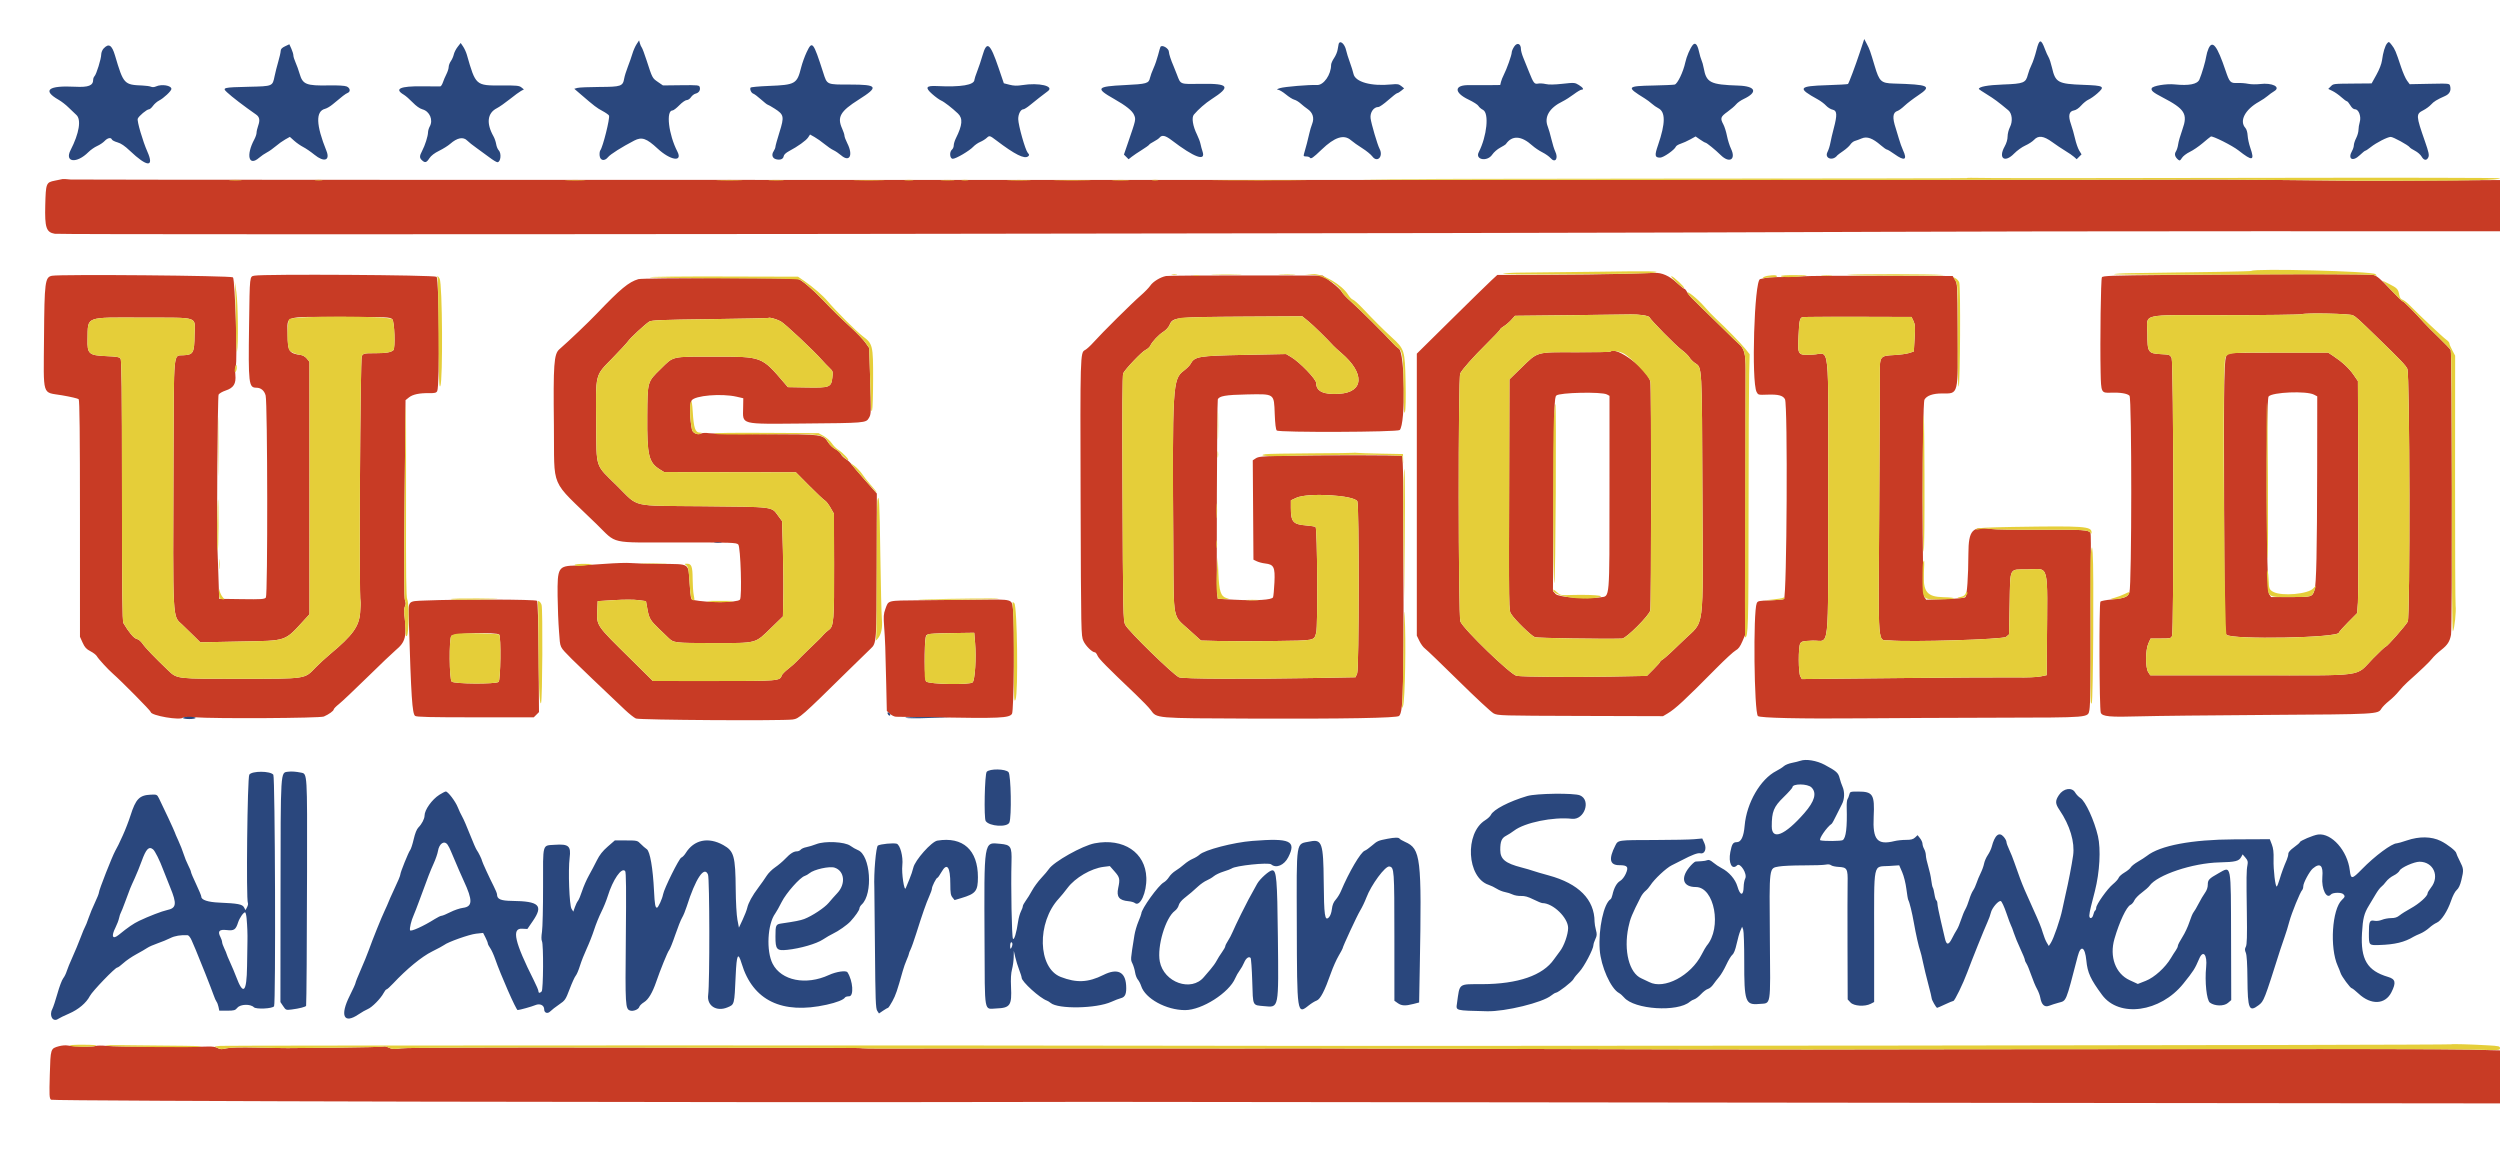 <?xml version="1.0" encoding="UTF-8" standalone="no"?>
<svg
   xmlns:dc="http://purl.org/dc/elements/1.1/"
   xmlns:cc="http://creativecommons.org/ns#"
   xmlns:rdf="http://www.w3.org/1999/02/22-rdf-syntax-ns#"
   xmlns:svg="http://www.w3.org/2000/svg"
   xmlns="http://www.w3.org/2000/svg"
   xmlns:sodipodi="http://sodipodi.sourceforge.net/DTD/sodipodi-0.dtd"
   xmlns:inkscape="http://www.inkscape.org/namespaces/inkscape"
   id="svg"
   version="1.1"
   width="400"
   height="184"
   viewBox="0, 0, 400,184"
   sodipodi:docname="image2vector.svg"
   inkscape:version="0.92.4 (5da689c313, 2019-01-14)">
  <defs
     id="defs10" />
  <sodipodi:namedview
     pagecolor="#ffffff"
     bordercolor="#666666"
     borderopacity="1"
     objecttolerance="10"
     gridtolerance="10"
     guidetolerance="10"
     inkscape:pageopacity="0"
     inkscape:pageshadow="2"
     inkscape:window-width="1366"
     inkscape:window-height="705"
     id="namedview8"
     showgrid="false"
     inkscape:zoom="1.0040916"
     inkscape:cx="169.81912"
     inkscape:cy="73.564697"
     inkscape:window-x="-8"
     inkscape:window-y="-8"
     inkscape:window-maximized="1"
     inkscape:current-layer="svg" />
  <path
     style="fill:#c83b25;fill-rule:evenodd;stroke:none"
     inkscape:connector-curvature="0"
     d="m 10.015,28.649 c -0.092,0.024 -0.643,0.138 -1.226,0.253 -1.411,0.278 -1.457,0.395 -1.548,3.941 -0.092,3.565 0.157,4.317 1.507,4.559 1.207,0.216 234.03,-0.031 292.218,-0.309 11.289,-0.054 38.19,-0.097 59.78,-0.096 L 400,37 v -4.096 -4.096 l -10.446,0.064 c -12.362,0.075 -10.157,0.08 -24.068,-0.064 C 359.31,28.744 353.925,28.705 353.52,28.72 351.009,28.816 12.212,28.819 11.304,28.723 10.687,28.658 10.107,28.625 10.015,28.649 M 259.549,43.82 c -2.48,0.068 -7.991,0.135 -12.246,0.149 l -7.737,0.025 -0.947,0.875 c -0.521,0.481 -3.418,3.314 -6.438,6.295 l -5.49,5.421 v 22.559 22.559 l 0.422,0.871 c 0.231,0.479 0.631,1.018 0.887,1.196 0.257,0.179 2.676,2.505 5.377,5.169 2.701,2.664 5.225,5.008 5.609,5.208 0.674,0.352 1.144,0.365 13.898,0.403 l 13.2,0.038 0.708,-0.419 c 1.267,-0.748 2.748,-2.122 7.841,-7.274 1.361,-1.377 2.743,-2.648 3.071,-2.825 0.44,-0.236 0.722,-0.619 1.081,-1.463 l 0.486,-1.143 0.008,-19.945 c 0.005,-10.97 0.011,-21.025 0.015,-22.344 0.007,-2.625 -0.195,-3.38 -1.119,-4.183 -0.261,-0.227 -1.308,-1.241 -2.327,-2.254 -1.019,-1.012 -2.307,-2.269 -2.863,-2.792 -0.556,-0.523 -1.105,-1.061 -1.219,-1.196 -0.115,-0.135 -0.511,-0.524 -0.88,-0.864 -0.37,-0.341 -0.796,-0.858 -0.947,-1.151 -0.151,-0.292 -0.351,-0.532 -0.444,-0.532 -0.093,0 -0.65,-0.445 -1.238,-0.989 -1.159,-1.073 -2.375,-1.611 -3.514,-1.553 -0.376,0.019 -2.714,0.09 -5.194,0.159 m 87.108,0.174 c -8.778,0.08 -10.201,0.13 -10.352,0.369 -0.178,0.283 -0.314,10.167 -0.208,15.186 0.07,3.288 0.095,3.339 1.629,3.281 1.517,-0.057 2.632,0.124 2.993,0.485 0.38,0.379 0.369,30.294 -0.012,31.45 -0.25,0.761 -0.692,0.941 -2.812,1.143 -0.899,0.086 -1.721,0.242 -1.826,0.347 -0.239,0.239 -0.187,17.142 0.055,17.777 0.234,0.617 1.442,0.729 6.26,0.581 2.177,-0.067 11.413,-0.169 20.524,-0.226 17.502,-0.109 17.568,-0.113 18.105,-0.994 0.171,-0.283 0.724,-0.841 1.228,-1.24 0.504,-0.399 1.206,-1.09 1.56,-1.536 0.355,-0.445 0.971,-1.1 1.37,-1.456 2.229,-1.99 3.56,-3.262 3.968,-3.794 0.254,-0.329 0.894,-0.937 1.423,-1.35 1.04,-0.813 1.402,-1.37 1.601,-2.466 0.211,-1.166 0.162,-45.142 -0.051,-45.54 -0.103,-0.192 -0.958,-1.09 -1.901,-1.995 -0.942,-0.905 -2.004,-1.971 -2.359,-2.369 -1.428,-1.599 -3.232,-3.416 -3.394,-3.417 -0.094,-10e-4 -1.031,-0.911 -2.083,-2.023 -1.459,-1.542 -2.072,-2.063 -2.589,-2.199 -0.695,-0.182 -13.914,-0.187 -33.129,-0.014 M 8.312,44.124 c -1.106,0.217 -1.203,0.962 -1.268,9.811 -0.072,9.753 -0.378,8.76 2.876,9.313 1.355,0.231 2.556,0.512 2.669,0.625 0.147,0.147 0.205,5.482 0.205,19.109 l 10e-4,18.905 0.426,0.944 c 0.34,0.752 0.595,1.031 1.255,1.37 0.455,0.234 0.918,0.595 1.028,0.801 0.211,0.394 1.757,2.082 2.522,2.752 1.435,1.26 6.088,5.968 6.088,6.162 0,0.581 4.827,1.408 5.181,0.888 0.071,-0.105 0.799,-0.121 1.833,-0.04 3.182,0.249 20.07,0.151 20.69,-0.12 0.81,-0.354 1.563,-0.896 1.576,-1.135 0.006,-0.115 0.379,-0.499 0.83,-0.854 0.451,-0.354 2.496,-2.287 4.545,-4.295 2.049,-2.008 4.084,-3.949 4.521,-4.313 1.61,-1.34 1.824,-2.205 1.403,-5.685 -0.07,-0.58 -0.033,-1.1 0.095,-1.341 0.157,-0.293 0.158,-0.543 0.002,-0.985 C 64.637,95.6 64.622,91.303 64.735,79.734 l 0.152,-15.71 0.549,-0.438 c 0.612,-0.487 1.679,-0.71 3.274,-0.684 0.855,0.014 1.097,-0.049 1.243,-0.323 C 70.378,61.786 70.28,44.72 69.848,44.288 69.552,43.992 42.146,43.821 40.72,44.106 c -0.792,0.159 -0.758,-0.15 -0.868,7.896 -0.13,9.44 -0.061,10.032 1.169,10.032 0.725,0 1.281,0.469 1.482,1.249 0.31,1.203 0.347,31.95 0.039,32.32 -0.226,0.273 -0.675,0.303 -3.865,0.259 l -3.61,-0.05 -0.128,-3.957 c -0.071,-2.177 -0.141,-4.165 -0.157,-4.418 -0.129,-2.058 0.043,-24.019 0.191,-24.295 0.1,-0.187 0.604,-0.481 1.119,-0.652 1.298,-0.431 1.703,-1.089 1.565,-2.541 C 37.6,59.359 37.626,58.737 37.714,58.568 38.019,57.983 37.609,44.709 37.276,44.376 36.996,44.096 9.672,43.859 8.312,44.124 m 178.25,0.04 c -0.902,0.174 -2.091,0.902 -2.514,1.538 -0.218,0.326 -0.922,1.049 -1.565,1.606 -1.358,1.176 -6.174,5.955 -7.518,7.458 -0.506,0.567 -1.125,1.129 -1.375,1.25 -0.75,0.362 -0.766,0.887 -0.693,23.782 0.069,21.644 0.074,21.915 0.449,22.753 0.351,0.785 1.4,1.821 1.845,1.821 0.104,0 0.289,0.239 0.411,0.532 0.207,0.501 1.488,1.8 6.089,6.179 1.059,1.009 2.147,2.137 2.417,2.509 0.991,1.362 0.548,1.324 15.984,1.381 14.991,0.055 23.437,-0.095 23.763,-0.42 0.738,-0.738 0.8,-4.363 0.645,-37.639 -0.01,-2.092 -0.087,-3.873 -0.171,-3.958 -0.149,-0.149 -12.791,-0.159 -19.569,-0.016 -2.782,0.058 -3.421,0.123 -3.828,0.39 l -0.489,0.321 0.055,7.949 0.054,7.949 0.541,0.259 c 0.297,0.142 0.893,0.298 1.324,0.347 1.404,0.158 1.61,0.577 1.494,3.028 -0.054,1.142 -0.155,2.215 -0.223,2.383 -0.171,0.417 -2.663,0.573 -6.173,0.388 l -2.669,-0.142 -0.107,-0.92 c -0.122,-1.056 -0.018,-30.618 0.11,-30.979 0.194,-0.55 1.28,-0.739 4.63,-0.803 4.508,-0.086 4.352,-0.195 4.479,3.122 0.061,1.606 0.17,2.49 0.328,2.647 0.342,0.342 19.329,0.269 19.67,-0.076 0.954,-0.968 0.84,-12.385 -0.131,-13.013 -0.246,-0.16 -0.696,-0.569 -0.999,-0.911 -1.11,-1.247 -5.558,-5.666 -6.692,-6.647 -0.642,-0.555 -1.285,-1.238 -1.429,-1.518 -0.145,-0.279 -0.897,-0.985 -1.671,-1.568 l -1.408,-1.059 -12.256,-0.016 c -6.74,-0.008 -12.504,0.034 -12.808,0.093 m 101.887,0.046 c -0.658,0.067 -2.149,0.121 -3.313,0.12 -1.896,-0.003 -2.478,0.052 -3.524,0.332 -0.924,0.248 -1.416,16.445 -0.548,18.066 0.247,0.463 0.271,0.469 1.721,0.416 1.744,-0.064 2.503,0.135 2.815,0.739 0.458,0.884 0.301,31.501 -0.164,31.967 -0.08,0.08 -1.056,0.174 -2.167,0.209 -1.866,0.058 -2.035,0.093 -2.192,0.46 -0.59,1.385 -0.42,17.437 0.192,18.05 0.306,0.306 6.816,0.451 16.476,0.366 4.657,-0.041 14.5,-0.087 21.873,-0.103 14.948,-0.031 14.44,0.011 14.689,-1.23 0.15,-0.755 0.222,-5.382 0.189,-12.267 -0.013,-2.835 0.002,-7.575 0.035,-10.532 0.033,-2.958 0.011,-5.452 -0.048,-5.541 -0.315,-0.481 -1.156,-0.534 -7.93,-0.502 -3.898,0.019 -7.5,-0.035 -8.006,-0.121 -2.963,-0.5 -3.588,0.186 -3.601,3.948 -0.013,3.669 -0.227,6.708 -0.491,6.972 -0.116,0.116 -1.452,0.239 -3.232,0.298 l -3.034,0.1 -0.293,-0.447 c -0.378,-0.576 -0.357,-30.88 0.021,-31.565 0.353,-0.639 1.344,-0.991 2.796,-0.991 2.695,0 2.575,0.491 2.518,-10.308 -0.037,-7.01 -0.052,-7.293 -0.421,-7.878 l -0.383,-0.608 -11.391,-0.037 c -6.264,-0.02 -11.929,0.019 -12.587,0.087 m -186.303,0.453 c -1.548,0.458 -2.856,1.541 -6.642,5.498 -1.421,1.486 -4.378,4.305 -6.007,5.727 -0.867,0.758 -0.983,2.38 -0.871,12.129 0.121,10.556 -0.798,8.42 6.818,15.838 3.362,3.276 1.875,2.937 12.924,2.937 8.8,0 9.449,0.022 9.756,0.329 0.376,0.374 0.62,8.475 0.266,8.828 -0.492,0.493 -5.119,0.518 -7.495,0.042 -0.351,-0.071 -0.392,-0.27 -0.557,-2.678 -0.227,-3.3 0.159,-3.042 -4.623,-3.088 -2.106,-0.02 -4.284,-0.082 -4.841,-0.138 -0.556,-0.056 -2.379,0.002 -4.049,0.128 -1.671,0.126 -3.77,0.247 -4.666,0.268 -2.848,0.069 -2.987,0.299 -2.942,4.869 0.017,1.772 0.12,4.34 0.229,5.706 0.22,2.772 -0.016,2.27 2.074,4.418 0.562,0.578 5.218,5.029 8.477,8.102 0.681,0.643 1.471,1.267 1.755,1.386 0.573,0.242 23.362,0.387 25.07,0.16 1.035,-0.137 1.449,-0.502 8.866,-7.807 1.697,-1.67 3.336,-3.268 3.642,-3.55 0.916,-0.841 0.935,-1.108 0.951,-13.357 l 0.015,-11.439 -1.908,-2.164 c -1.05,-1.19 -2.044,-2.36 -2.21,-2.599 -0.166,-0.239 -0.558,-0.591 -0.871,-0.782 -0.313,-0.191 -0.656,-0.535 -0.761,-0.765 -0.105,-0.231 -0.494,-0.583 -0.865,-0.783 -0.37,-0.2 -0.868,-0.654 -1.105,-1.008 -0.936,-1.398 -0.791,-1.378 -9.981,-1.403 -4.505,-0.013 -8.617,-0.082 -9.139,-0.155 -0.59,-0.082 -1.089,-0.056 -1.324,0.069 -0.492,0.264 -1.293,-0.085 -1.412,-0.614 -0.369,-1.649 -0.403,-4.137 -0.063,-4.684 0.499,-0.803 4.782,-1.164 7.206,-0.608 l 1.065,0.245 -0.025,1.504 c -0.045,2.78 -0.635,2.625 9.641,2.541 9.852,-0.081 10.018,-0.095 10.474,-0.876 0.381,-0.653 0.382,-0.69 0.188,-6.88 l -0.136,-4.326 -0.576,-0.828 c -0.317,-0.456 -1.341,-1.532 -2.276,-2.393 -1.893,-1.743 -2.836,-2.668 -4.618,-4.531 -1.569,-1.64 -3.387,-3.172 -3.903,-3.289 -0.917,-0.208 -24.844,-0.188 -25.551,0.021 m 274.328,5.785 c 0.492,0.254 0.908,0.63 3.808,3.448 3.878,3.767 4.618,4.542 4.898,5.127 0.394,0.825 0.458,39.694 0.066,40.43 -0.335,0.63 -3.296,3.998 -3.515,3.998 -0.096,0 -1.015,0.858 -2.043,1.907 -2.949,3.008 -0.685,2.695 -19.529,2.695 h -16.11 l -0.326,-0.498 c -0.475,-0.724 -0.461,-3.543 0.023,-4.616 l 0.35,-0.776 h 1.634 c 1.535,0 1.643,-0.026 1.794,-0.423 0.315,-0.829 0.253,-43.851 -0.064,-44.465 -0.264,-0.511 -0.348,-0.542 -1.663,-0.608 -2.108,-0.107 -2.217,-0.268 -2.217,-3.284 0,-3.323 -1.551,-2.952 12.354,-2.955 6.48,-0.002 12.025,-0.072 12.323,-0.156 0.826,-0.233 7.71,-0.086 8.217,0.176 M 262.853,50.422 c 0.552,0.079 1.033,0.233 1.07,0.343 0.13,0.389 4.199,4.52 5.14,5.217 0.524,0.389 1.09,0.938 1.256,1.22 0.167,0.281 0.575,0.69 0.907,0.908 1.114,0.73 1.082,0.15 1.161,20.767 0.089,22.949 0.447,20.174 -3.052,23.61 -1.484,1.458 -2.927,2.786 -3.205,2.952 -0.279,0.165 -0.506,0.364 -0.506,0.441 0,0.077 -0.477,0.619 -1.059,1.203 l -1.058,1.062 -5.799,0.109 c -5.998,0.113 -14,0.049 -15.049,-0.121 -0.933,-0.151 -8.453,-7.411 -9,-8.689 -0.338,-0.791 -0.363,-39.063 -0.025,-39.693 0.391,-0.732 2.04,-2.586 4.215,-4.741 1.203,-1.191 2.188,-2.235 2.188,-2.318 0,-0.083 0.255,-0.301 0.567,-0.486 0.313,-0.184 0.845,-0.637 1.183,-1.006 l 0.614,-0.671 8.804,-0.096 c 4.842,-0.053 9.218,-0.109 9.725,-0.125 0.506,-0.015 1.371,0.036 1.923,0.114 M 62.761,51.073 c 0.365,0.33 0.518,4.658 0.175,4.957 -0.404,0.351 -1.168,0.482 -2.818,0.482 -1.834,0 -1.957,0.024 -2.224,0.432 -0.261,0.397 -0.465,38.847 -0.209,39.302 0.037,0.065 0.01,0.864 -0.061,1.775 -0.17,2.212 -1.203,3.641 -4.792,6.627 -0.73,0.607 -1.779,1.572 -2.331,2.144 -1.809,1.875 -1.361,1.807 -11.97,1.817 -10.344,0.01 -10.183,0.029 -11.621,-1.342 -2.132,-2.032 -3.668,-3.631 -4.086,-4.254 -0.274,-0.409 -0.657,-0.726 -0.952,-0.788 -0.45,-0.094 -1.276,-1.076 -2.127,-2.528 -0.177,-0.301 -0.228,-5.018 -0.23,-21.199 -0.002,-16.357 -0.052,-20.878 -0.233,-21.122 -0.183,-0.248 -0.629,-0.328 -2.2,-0.392 -2.893,-0.12 -3.136,-0.336 -3.078,-2.736 0.089,-3.707 -0.562,-3.458 8.978,-3.43 9.069,0.027 8.2,-0.269 8.15,2.768 -0.047,2.925 -0.19,3.177 -1.845,3.257 -1.566,0.075 -1.463,-1.017 -1.527,16.173 -0.101,27.106 -0.189,25.424 1.422,26.953 0.472,0.447 1.31,1.261 1.864,1.809 l 1.007,0.995 6.36,-0.128 c 7.703,-0.155 7.021,0.081 10.414,-3.608 l 0.69,-0.75 L 49.516,78.09 49.515,57.892 49.102,57.381 c -0.241,-0.298 -0.644,-0.541 -0.966,-0.582 -1.873,-0.24 -2.117,-0.608 -2.117,-3.205 0,-3.206 -0.952,-2.881 8.427,-2.881 7.597,0 7.933,0.015 8.315,0.36 m 146.574,0.332 c 0.822,0.674 2.94,2.744 4.038,3.946 0.168,0.183 0.739,0.705 1.271,1.161 3.761,3.222 3.596,6.238 -0.355,6.494 -2.535,0.164 -3.705,-0.383 -3.705,-1.732 0,-0.613 -2.636,-3.343 -4.015,-4.158 l -0.795,-0.469 -6.717,0.135 c -7.373,0.149 -7.924,0.244 -8.586,1.476 -0.125,0.232 -0.6,0.704 -1.055,1.049 -1.801,1.364 -1.852,2.244 -1.682,28.774 0.074,11.408 -0.147,10.281 2.477,12.651 l 1.943,1.754 2.891,0.077 c 1.59,0.043 5.576,0.043 8.857,0 6.625,-0.087 6.334,-0.027 6.696,-1.372 0.268,-0.994 0.17,-16.66 -0.106,-16.874 -0.101,-0.079 -0.78,-0.191 -1.509,-0.249 -2.104,-0.168 -2.448,-0.567 -2.448,-2.836 v -1.179 l 0.874,-0.404 c 1.857,-0.857 9.268,-0.429 9.769,0.565 0.303,0.602 0.279,26.783 -0.026,27.512 l -0.265,0.635 -6.679,0.122 c -10.765,0.197 -20.988,0.142 -21.562,-0.116 -0.951,-0.427 -8.045,-7.342 -8.603,-8.386 -0.341,-0.639 -0.363,-1.71 -0.45,-22.576 -0.049,-11.544 -0.01,-17.426 0.115,-17.672 0.365,-0.715 2.975,-3.449 3.558,-3.727 0.325,-0.155 0.676,-0.467 0.779,-0.694 0.296,-0.649 1.331,-1.747 2.109,-2.239 0.411,-0.259 0.826,-0.72 0.98,-1.089 0.513,-1.227 0.806,-1.26 11.975,-1.325 l 9.252,-0.053 0.974,0.799 m 96.82,-0.047 c 0.262,0.543 0.291,0.974 0.184,2.76 l -0.126,2.117 -0.737,0.243 c -0.405,0.134 -1.482,0.282 -2.393,0.329 -2.285,0.117 -2.334,0.183 -2.307,3.101 0.011,1.22 -0.034,11.081 -0.1,21.914 -0.137,22.647 -0.314,20.466 1.672,20.645 3.293,0.296 18.151,-0.155 18.628,-0.566 l 0.467,-0.401 0.097,-4.916 c 0.117,-5.948 -0.14,-5.45 2.828,-5.479 3.597,-0.037 3.233,-1.472 3.137,12.379 l -0.031,4.543 -0.998,0.207 c -0.571,0.119 -2.205,0.183 -3.82,0.151 -1.552,-0.03 -9.916,0.017 -18.588,0.105 l -15.766,0.161 -0.248,-0.437 c -0.322,-0.565 -0.337,-4.678 -0.019,-5.247 0.194,-0.347 0.418,-0.4 1.977,-0.468 2.797,-0.123 2.471,2.854 2.495,-22.85 0.025,-25.876 0.323,-23.045 -2.418,-22.913 -2.486,0.12 -2.465,0.146 -2.326,-2.939 0.116,-2.56 0.195,-2.929 0.656,-3.053 0.168,-0.045 4.158,-0.07 8.866,-0.056 l 8.559,0.025 0.311,0.645 m -181.259,0.045 c 0.641,0.321 5.369,4.761 6.706,6.297 0.26,0.299 0.75,0.808 1.087,1.132 0.596,0.57 0.61,0.618 0.484,1.625 -0.189,1.514 -0.429,1.603 -4.153,1.537 l -2.958,-0.052 -0.551,-0.644 c -3.656,-4.276 -3.546,-4.234 -11.093,-4.234 -7.135,0 -6.563,-0.129 -8.702,1.962 -2.154,2.105 -2.113,1.961 -2.154,7.582 -0.045,6.249 0.228,7.397 2.025,8.507 l 0.672,0.415 10.541,0.017 10.541,0.017 2.144,2.16 c 1.179,1.188 2.301,2.244 2.491,2.346 0.191,0.102 0.597,0.622 0.902,1.156 l 0.555,0.97 0.024,8.097 c 0.027,8.949 -0.052,9.924 -0.848,10.489 -0.285,0.203 -0.688,0.566 -0.894,0.808 -0.389,0.455 -0.491,0.557 -2.493,2.479 -0.658,0.632 -1.418,1.393 -1.69,1.692 -0.272,0.299 -0.912,0.866 -1.423,1.261 -0.511,0.395 -0.978,0.872 -1.038,1.06 -0.275,0.867 -0.525,0.887 -10.883,0.883 l -9.724,-0.004 -1.565,-1.551 c -0.86,-0.853 -1.715,-1.699 -1.899,-1.88 -5.712,-5.625 -5.534,-5.364 -5.428,-7.969 l 0.056,-1.381 2.647,-0.164 c 1.549,-0.096 3.151,-0.096 3.864,0 l 1.218,0.164 0.23,1.272 c 0.269,1.496 0.464,1.828 1.856,3.16 0.575,0.551 1.239,1.188 1.474,1.415 0.888,0.854 0.931,0.859 7.211,0.862 7.117,0.003 6.616,0.136 9.296,-2.469 l 1.841,-1.788 0.063,-2.975 c 0.035,-1.636 0.005,-5.068 -0.067,-7.627 l -0.13,-4.653 -0.67,-0.911 c -1.04,-1.416 -0.565,-1.358 -11.898,-1.467 -11.889,-0.114 -10.251,0.272 -13.837,-3.26 -3.568,-3.515 -3.271,-2.627 -3.337,-9.971 -0.074,-8.159 -0.22,-7.569 2.592,-10.451 1.224,-1.255 2.362,-2.489 2.528,-2.742 0.318,-0.485 2.664,-2.658 3.367,-3.119 0.344,-0.225 1.977,-0.291 9.705,-0.391 5.11,-0.066 9.328,-0.155 9.374,-0.196 0.145,-0.133 1.178,0.152 1.941,0.534 m 132.754,4.86 c -0.065,0.065 -2.539,0.11 -5.497,0.099 -6.446,-0.023 -6.055,-0.135 -8.757,2.5 l -1.887,1.84 -0.03,11.757 c -0.069,26.43 -0.087,25.147 0.36,25.854 0.561,0.887 3.17,3.422 3.749,3.642 0.373,0.142 10.917,0.309 13.943,0.221 0.663,-0.02 4.365,-3.72 4.514,-4.513 0.162,-0.864 0.178,-35.775 0.017,-36.595 -0.38,-1.929 -5.472,-5.745 -6.412,-4.805 m 98.696,0.46 c -0.502,0.503 -0.546,2.644 -0.488,24.126 0.052,19.273 0.073,20.398 0.384,20.709 0.827,0.828 17.987,0.503 17.987,-0.34 0,-0.101 0.655,-0.843 1.456,-1.649 l 1.456,-1.465 0.124,-1.698 c 0.068,-0.934 0.096,-9.288 0.062,-18.565 l -0.061,-16.867 -0.696,-1.011 c -0.719,-1.044 -1.831,-2.073 -3.248,-3.006 l -0.815,-0.537 h -7.928 c -7.121,0 -7.96,0.031 -8.233,0.303 m -99.236,6.39 0.414,0.223 -0.003,15.318 c -0.003,17.569 0.069,16.711 -1.406,16.912 -2.322,0.316 -6.752,-0.004 -7.211,-0.522 l -0.429,-0.483 0.097,-14.837 c 0.099,-15.119 0.127,-16.117 0.448,-16.438 0.482,-0.482 7.246,-0.627 8.09,-0.173 m 113.131,0.032 0.521,0.27 -0.015,11.873 c -0.016,12.898 -0.13,18.166 -0.414,19.099 -0.343,1.125 -0.424,1.149 -3.844,1.149 h -3.112 l -0.326,-0.498 c -0.443,-0.675 -0.513,-31.066 -0.073,-31.596 0.582,-0.701 6.049,-0.925 7.263,-0.297 M 68.071,96.082 c -2.939,0.124 -2.761,-0.101 -2.656,3.338 0.37,12.143 0.542,14.742 0.999,15.121 0.216,0.179 2.393,0.231 9.633,0.231 h 9.355 l 0.419,-0.419 0.419,-0.42 -0.062,-8.784 C 86.137,99.366 86.05,96.285 85.922,96.131 85.723,95.89 73.459,95.857 68.071,96.082 m 79.165,-0.037 c -5.42,0.054 -5.048,-0.039 -5.582,1.404 -0.284,0.769 -0.312,1.185 -0.19,2.853 0.163,2.23 0.2,3.246 0.331,9.171 l 0.095,4.273 0.504,0.467 c 0.277,0.257 0.719,0.467 0.983,0.466 0.264,0 3.089,0.044 6.278,0.099 10.317,0.179 11.82,0.11 12.263,-0.566 0.305,-0.465 0.436,-14.138 0.16,-16.702 -0.18,-1.678 0.005,-1.624 -5.379,-1.564 -2.507,0.027 -6.766,0.072 -9.463,0.099 m -67.364,5.486 c 0.315,0.314 0.223,7.34 -0.098,7.575 -0.519,0.379 -7.125,0.332 -7.511,-0.053 -0.38,-0.381 -0.432,-6.814 -0.059,-7.308 0.331,-0.437 7.25,-0.63 7.668,-0.214 m 76.143,1.322 c 0.202,2.423 -0.013,5.902 -0.39,6.318 -0.398,0.441 -6.963,0.322 -7.443,-0.134 -0.276,-0.263 -0.332,-5.773 -0.072,-7.096 0.112,-0.568 0.281,-0.59 5.256,-0.662 l 2.514,-0.036 0.135,1.61 M 9.436,167.393 c -1.357,0.378 -1.349,0.354 -1.468,4.555 -0.096,3.356 -0.074,3.783 0.199,4.009 0.274,0.228 108.161,0.475 156.214,0.357 5.113,-0.012 9.834,-0.02 10.492,-0.017 0.659,0.003 51.581,0.06 113.162,0.127 L 400,176.545 v -4.241 -4.241 l -1.058,-0.022 c -0.583,-0.012 -2.219,-0.061 -3.636,-0.109 -2.266,-0.076 -24.62,-0.106 -53.382,-0.07 -5.164,0.007 -17.589,0.016 -27.612,0.021 -10.023,0.005 -18.514,0.018 -18.868,0.028 -0.354,0.01 -3.088,0.015 -6.074,0.01 -2.987,-0.005 -12.223,-0.015 -20.525,-0.022 -8.302,-0.007 -26.194,-0.052 -39.761,-0.099 -13.566,-0.047 -25.246,-0.071 -25.955,-0.054 -0.708,0.017 -6.88,0.021 -13.713,0.01 -6.834,-0.011 -20.088,-0.014 -29.453,-0.006 -9.365,0.007 -18.062,0.014 -19.328,0.015 -1.265,0 -2.467,-0.02 -2.669,-0.045 -0.511,-0.062 -1.558,-0.066 -39.024,-0.117 -20.904,-0.029 -33.846,0.021 -34.733,0.134 -1.18,0.15 -1.512,0.132 -2.001,-0.112 -0.323,-0.161 -0.668,-0.243 -0.767,-0.182 -0.098,0.061 -3.547,0.146 -7.662,0.188 -9.06,0.092 -7.42,0.094 -12.454,-0.017 -2.935,-0.064 -4.507,-0.026 -5.125,0.125 -0.744,0.182 -0.973,0.172 -1.381,-0.059 -0.316,-0.18 -0.878,-0.263 -1.593,-0.235 -2.873,0.11 -14.883,0.04 -16.107,-0.095 -0.801,-0.088 -1.587,-0.081 -1.872,0.017 -0.473,0.163 -3.335,0.102 -4.478,-0.095 -0.304,-0.053 -0.904,0.002 -1.333,0.121"
     id="path0" />
  <path
     style="fill:#2a477d;fill-rule:evenodd;stroke:none"
     inkscape:connector-curvature="0"
     d="m 297.561,8.412 c -0.698,2.112 -1.72,4.84 -1.882,5.026 -0.044,0.05 -1.566,0.137 -3.382,0.193 -4.567,0.14 -4.768,0.454 -1.455,2.271 0.456,0.25 1.053,0.698 1.327,0.996 0.274,0.297 0.751,0.591 1.059,0.652 0.706,0.142 0.746,0.835 0.171,2.991 -0.213,0.801 -0.455,1.842 -0.538,2.313 -0.083,0.471 -0.291,1.128 -0.462,1.459 -0.534,1.033 0.847,1.511 1.572,0.544 0.051,-0.068 0.473,-0.382 0.939,-0.699 0.465,-0.316 0.981,-0.781 1.145,-1.032 0.165,-0.251 0.488,-0.509 0.719,-0.573 0.23,-0.064 0.729,-0.249 1.109,-0.41 0.842,-0.358 1.733,-0.037 3.044,1.097 0.439,0.379 0.882,0.69 0.985,0.69 0.103,0 0.65,0.331 1.215,0.736 1.61,1.153 2.085,0.932 1.356,-0.632 -0.191,-0.411 -0.49,-1.245 -0.663,-1.853 -0.173,-0.607 -0.397,-1.353 -0.498,-1.656 -0.575,-1.729 -0.49,-2.536 0.291,-2.784 0.21,-0.066 0.715,-0.437 1.122,-0.825 0.408,-0.387 1.383,-1.132 2.168,-1.655 2.267,-1.511 1.803,-1.734 -3.939,-1.898 -1.982,-0.056 -2.274,-0.325 -3.003,-2.773 -0.742,-2.489 -0.817,-2.7 -1.267,-3.559 L 298.28,6.239 297.561,8.412 M 101.855,7.071 c -0.22,0.336 -0.521,1.019 -0.668,1.517 -0.148,0.498 -0.478,1.441 -0.733,2.095 -0.255,0.654 -0.515,1.489 -0.578,1.855 -0.216,1.263 -0.49,1.358 -3.945,1.374 -1.685,0.008 -3.285,0.077 -3.554,0.154 l -0.491,0.14 1.043,0.898 c 2.201,1.894 2.543,2.156 3.471,2.654 0.525,0.282 0.994,0.614 1.042,0.737 0.168,0.438 -0.984,5.042 -1.392,5.561 -0.094,0.12 -0.144,0.493 -0.112,0.828 0.079,0.825 0.789,0.961 1.35,0.258 0.361,-0.453 2.217,-1.626 4.192,-2.65 1.211,-0.627 1.953,-0.373 3.738,1.282 2.057,1.907 4.054,2.208 3.162,0.477 -1.407,-2.732 -1.86,-6.58 -0.773,-6.58 0.152,0 0.638,-0.372 1.081,-0.828 0.443,-0.456 0.976,-0.828 1.185,-0.828 0.21,0 0.517,-0.208 0.684,-0.463 0.166,-0.254 0.501,-0.512 0.743,-0.572 0.525,-0.132 0.79,-0.542 0.663,-1.026 -0.086,-0.33 -0.276,-0.35 -2.991,-0.318 l -2.899,0.034 -0.825,-0.567 c -0.875,-0.603 -0.875,-0.602 -1.792,-3.439 -0.327,-1.012 -0.675,-1.939 -0.773,-2.059 -0.097,-0.12 -0.234,-0.427 -0.303,-0.682 l -0.125,-0.463 -0.4,0.611 m 223.979,0.951 c -0.219,0.875 -0.573,1.932 -0.784,2.347 -0.212,0.415 -0.478,1.123 -0.592,1.572 -0.334,1.323 -0.669,1.457 -3.946,1.579 -2.512,0.094 -3.899,0.352 -3.899,0.726 0,0.034 0.59,0.426 1.311,0.87 1.152,0.709 1.802,1.192 3.414,2.536 0.606,0.506 0.727,1.769 0.254,2.681 -0.207,0.402 -0.377,1.074 -0.377,1.496 0,0.48 -0.176,1.082 -0.473,1.612 -1.06,1.897 0.005,2.686 1.52,1.127 0.461,-0.474 1.263,-1.051 1.782,-1.282 0.52,-0.231 1.145,-0.637 1.391,-0.901 0.704,-0.757 1.536,-0.658 2.918,0.348 0.626,0.455 1.575,1.09 2.108,1.411 0.534,0.32 1.159,0.751 1.389,0.957 l 0.419,0.374 0.388,-0.388 0.389,-0.389 -0.373,-0.614 c -0.205,-0.338 -0.504,-1.194 -0.664,-1.903 -0.16,-0.708 -0.455,-1.752 -0.656,-2.318 -0.475,-1.34 -0.32,-2.06 0.473,-2.192 0.337,-0.056 0.793,-0.365 1.165,-0.791 0.336,-0.384 0.868,-0.811 1.182,-0.949 0.314,-0.138 0.938,-0.575 1.386,-0.971 1.295,-1.143 1.101,-1.263 -2.236,-1.385 -4.055,-0.148 -4.456,-0.37 -5.007,-2.764 -0.158,-0.686 -0.402,-1.431 -0.542,-1.657 -0.141,-0.226 -0.4,-0.8 -0.576,-1.276 -0.629,-1.702 -0.908,-1.673 -1.364,0.144 m 56.102,-1.081 c -0.329,0.388 -0.644,1.436 -0.817,2.723 -0.074,0.554 -0.429,1.47 -0.891,2.301 l -0.767,1.381 -2.662,0.023 c -3.571,0.032 -3.437,0.016 -3.884,0.463 l -0.395,0.394 0.684,0.333 c 0.376,0.182 1.009,0.626 1.407,0.986 0.398,0.36 0.798,0.654 0.889,0.654 0.091,0 0.336,0.29 0.546,0.644 0.241,0.409 0.52,0.644 0.763,0.644 0.589,0 1.016,1.157 0.752,2.038 -0.112,0.371 -0.203,0.937 -0.203,1.258 0,0.322 -0.165,0.909 -0.368,1.306 -0.202,0.397 -0.371,0.912 -0.374,1.143 -0.004,0.232 -0.125,0.629 -0.27,0.882 -0.76,1.331 0.067,1.821 1.214,0.72 0.412,-0.396 0.814,-0.72 0.893,-0.72 0.079,0 0.465,-0.257 0.859,-0.571 0.903,-0.72 2.7,-1.638 3.209,-1.638 0.398,0 2.828,1.333 3.032,1.662 0.063,0.101 0.446,0.354 0.853,0.561 0.406,0.208 0.877,0.62 1.046,0.917 0.369,0.649 0.821,0.697 1.086,0.116 0.157,-0.345 0.055,-0.825 -0.541,-2.531 -1.451,-4.157 -1.463,-4.383 -0.272,-4.985 0.424,-0.214 0.977,-0.618 1.23,-0.899 0.458,-0.506 0.93,-0.797 2.257,-1.387 0.729,-0.325 0.996,-0.852 0.809,-1.599 -0.104,-0.413 -0.116,-0.414 -3.288,-0.352 l -3.183,0.063 -0.427,-0.579 c -0.236,-0.319 -0.666,-1.3 -0.957,-2.18 -0.832,-2.513 -0.979,-2.86 -1.48,-3.5 C 382.241,6.644 382.2,6.63 381.936,6.941 M 73.222,7.503 c -0.269,0.345 -0.546,0.889 -0.615,1.21 -0.07,0.321 -0.282,0.803 -0.472,1.072 -0.189,0.268 -0.345,0.686 -0.345,0.927 0,0.241 -0.164,0.76 -0.364,1.153 -0.2,0.393 -0.455,0.99 -0.566,1.327 -0.112,0.338 -0.3,0.623 -0.419,0.635 -0.118,0.011 -1.417,0.004 -2.885,-0.015 -3.55,-0.048 -4.536,0.405 -2.938,1.349 0.293,0.173 0.929,0.727 1.413,1.231 0.546,0.568 1.139,0.987 1.559,1.101 1.17,0.321 1.758,1.714 1.163,2.756 -0.145,0.253 -0.266,0.673 -0.27,0.933 -0.008,0.601 -0.481,2.088 -0.941,2.957 -0.441,0.834 -0.444,1.125 -0.017,1.511 0.49,0.444 0.715,0.381 1.18,-0.332 0.271,-0.414 0.814,-0.831 1.557,-1.193 0.627,-0.307 1.422,-0.804 1.766,-1.106 1.133,-0.995 2.1,-1.177 2.739,-0.516 0.22,0.228 0.872,0.746 1.449,1.151 0.578,0.405 1.513,1.088 2.078,1.519 0.565,0.43 1.147,0.782 1.292,0.782 0.533,0 0.683,-1.435 0.2,-1.918 -0.158,-0.158 -0.337,-0.597 -0.399,-0.975 -0.061,-0.379 -0.253,-0.939 -0.426,-1.245 -1.181,-2.093 -0.988,-3.724 0.533,-4.5 0.401,-0.204 1.338,-0.859 2.081,-1.454 0.744,-0.595 1.554,-1.189 1.801,-1.319 l 0.449,-0.236 -0.402,-0.326 C 83.075,13.7 82.641,13.659 80.213,13.673 76.115,13.699 76.109,13.693 74.695,8.75 74.58,8.349 74.312,7.763 74.098,7.448 L 73.71,6.876 73.222,7.503 M 214.184,7.041 c -0.039,0.127 -0.112,0.526 -0.161,0.887 -0.05,0.362 -0.306,0.974 -0.568,1.36 -0.263,0.387 -0.478,0.877 -0.478,1.088 0,1.57 -1.194,3.28 -2.253,3.227 -1.246,-0.062 -5.196,0.268 -5.92,0.494 -0.455,0.143 -0.598,0.241 -0.36,0.249 0.217,0.006 0.796,0.346 1.288,0.754 0.492,0.409 1.102,0.792 1.355,0.852 0.253,0.06 0.709,0.334 1.012,0.609 0.304,0.275 0.816,0.68 1.138,0.9 0.814,0.558 1.077,1.428 0.711,2.352 -0.155,0.391 -0.361,1.084 -0.457,1.54 -0.166,0.782 -0.573,2.349 -0.85,3.267 -0.106,0.354 -0.056,0.415 0.346,0.415 0.259,0 0.52,0.079 0.58,0.176 0.176,0.284 0.491,0.072 1.892,-1.274 2.087,-2.007 3.565,-2.481 4.687,-1.507 0.333,0.289 1.145,0.864 1.806,1.279 0.66,0.414 1.387,1.006 1.616,1.315 0.803,1.087 1.816,0.004 1.154,-1.235 -0.327,-0.61 -1.325,-4.006 -1.429,-4.862 -0.114,-0.931 0.492,-1.808 1.25,-1.808 0.183,0 0.892,-0.497 1.576,-1.104 0.685,-0.608 1.331,-1.107 1.436,-1.111 0.105,-0.003 0.397,-0.177 0.648,-0.387 l 0.458,-0.38 -0.458,-0.37 c -0.388,-0.315 -0.624,-0.354 -1.561,-0.258 -3.246,0.332 -5.82,-0.386 -6.088,-1.699 -0.07,-0.338 -0.329,-1.166 -0.576,-1.841 -0.248,-0.674 -0.516,-1.534 -0.596,-1.912 -0.221,-1.046 -0.989,-1.697 -1.198,-1.016 m 28.104,0.39 c -0.226,0.329 -0.41,0.758 -0.41,0.952 0,0.421 -0.799,2.674 -1.269,3.582 -0.184,0.354 -0.388,0.868 -0.454,1.141 l -0.12,0.497 -1.886,0.022 c -1.037,0.013 -2.428,0.012 -3.09,-10e-4 -2.416,-0.049 -2.462,1.188 -0.086,2.316 0.762,0.361 1.47,0.815 1.573,1.008 0.104,0.193 0.434,0.479 0.735,0.634 1.005,0.52 0.634,4.191 -0.684,6.775 -0.622,1.221 1.375,1.567 2.166,0.376 0.245,-0.368 0.812,-0.863 1.259,-1.098 0.447,-0.236 0.862,-0.498 0.92,-0.583 0.993,-1.432 2.47,-1.351 4.223,0.232 0.381,0.345 1.103,0.833 1.604,1.084 0.501,0.252 1.096,0.67 1.322,0.93 0.746,0.858 1.295,0.061 0.74,-1.074 -0.153,-0.313 -0.425,-1.191 -0.605,-1.951 -0.179,-0.759 -0.439,-1.66 -0.576,-2.001 -0.624,-1.549 0.236,-3.015 2.38,-4.055 0.426,-0.207 1.219,-0.71 1.76,-1.118 0.542,-0.407 1.101,-0.741 1.243,-0.741 0.454,0 0.276,-0.326 -0.41,-0.75 -0.646,-0.4 -0.728,-0.406 -2.623,-0.199 -1.285,0.141 -2.204,0.155 -2.681,0.041 -0.399,-0.095 -0.942,-0.13 -1.207,-0.077 -0.608,0.122 -0.738,-0.043 -1.469,-1.868 -0.325,-0.81 -0.748,-1.861 -0.941,-2.335 -0.194,-0.475 -0.352,-1.062 -0.352,-1.306 0,-0.879 -0.591,-1.12 -1.062,-0.433 M 45.605,7.408 c -0.491,0.232 -0.692,0.445 -0.695,0.739 -0.003,0.227 -0.176,0.992 -0.383,1.701 -0.208,0.709 -0.475,1.762 -0.593,2.341 -0.333,1.623 -0.287,1.605 -4.087,1.693 -4.159,0.097 -4.323,0.138 -3.528,0.881 0.797,0.745 2.709,2.208 4.665,3.571 0.543,0.378 0.638,0.89 0.328,1.768 -0.145,0.41 -0.263,0.922 -0.263,1.139 0,0.216 -0.16,0.693 -0.356,1.059 -1.369,2.554 -0.893,4.388 0.764,2.944 0.333,-0.29 0.895,-0.674 1.249,-0.855 0.354,-0.181 0.99,-0.627 1.412,-0.992 0.423,-0.365 1.104,-0.851 1.515,-1.081 l 0.746,-0.417 0.695,0.623 c 0.382,0.343 1.031,0.794 1.444,1.003 0.412,0.208 1.224,0.766 1.804,1.238 1.527,1.244 2.531,0.922 1.913,-0.613 -1.684,-4.182 -1.753,-6.357 -0.212,-6.743 0.283,-0.072 0.828,-0.393 1.209,-0.715 1.535,-1.294 2.061,-1.696 2.387,-1.822 0.515,-0.2 0.419,-0.803 -0.166,-1.043 -0.306,-0.125 -1.416,-0.189 -2.807,-0.162 -3.65,0.072 -4.209,-0.149 -4.705,-1.861 C 47.776,11.235 47.483,10.421 47.29,9.996 47.098,9.572 46.94,9.063 46.94,8.866 46.94,8.669 46.795,8.187 46.618,7.795 L 46.295,7.081 45.605,7.408 M 270.829,7.217 c -0.421,0.525 -0.984,1.844 -1.18,2.763 -0.323,1.521 -1.248,3.448 -1.704,3.551 -0.214,0.048 -1.714,0.115 -3.334,0.148 -4.378,0.089 -4.462,0.21 -1.442,2.075 0.342,0.211 0.848,0.588 1.124,0.837 0.276,0.25 0.739,0.572 1.029,0.717 1.176,0.588 1.167,2.408 -0.029,5.886 -0.588,1.709 -0.536,2.025 0.337,2.025 0.523,0 2.313,-1.252 2.506,-1.753 0.053,-0.14 0.401,-0.352 0.771,-0.47 0.371,-0.119 1.06,-0.43 1.531,-0.69 l 0.858,-0.475 0.717,0.497 c 0.395,0.274 0.782,0.498 0.86,0.498 0.177,0 1.617,1.172 2.431,1.978 1.39,1.379 2.484,0.737 1.668,-0.978 -0.238,-0.499 -0.534,-1.439 -0.659,-2.087 -0.125,-0.649 -0.386,-1.476 -0.58,-1.838 -0.527,-0.984 -0.449,-1.22 0.665,-2.018 0.56,-0.401 1.18,-0.934 1.377,-1.185 0.197,-0.25 0.73,-0.63 1.185,-0.844 2.344,-1.101 1.978,-2.067 -0.819,-2.161 -4.511,-0.151 -5.123,-0.461 -5.551,-2.816 -0.084,-0.465 -0.236,-1.01 -0.338,-1.213 -0.102,-0.202 -0.295,-0.865 -0.43,-1.473 -0.247,-1.114 -0.602,-1.462 -0.993,-0.974 M 129.06,8.357 c -0.311,0.659 -0.707,1.761 -0.88,2.449 -0.659,2.628 -0.915,2.774 -5.177,2.944 -1.547,0.061 -2.857,0.183 -2.911,0.269 -0.163,0.265 0.11,0.866 0.442,0.972 0.172,0.055 0.727,0.472 1.233,0.927 0.506,0.455 0.981,0.829 1.055,0.83 0.074,0.002 0.579,0.288 1.123,0.636 1.497,0.957 1.559,1.26 0.774,3.763 -0.358,1.142 -0.651,2.197 -0.651,2.344 0,0.148 -0.131,0.468 -0.291,0.713 -0.373,0.569 -0.196,1.129 0.405,1.28 0.659,0.165 1.141,-0.031 1.209,-0.49 0.036,-0.245 0.359,-0.551 0.859,-0.815 1.387,-0.732 2.724,-1.689 3.047,-2.181 l 0.311,-0.475 0.722,0.406 c 0.398,0.224 1.113,0.729 1.591,1.124 0.477,0.394 1.121,0.833 1.431,0.975 0.311,0.142 0.867,0.517 1.237,0.834 1.351,1.158 1.951,-0.021 0.983,-1.93 -0.253,-0.498 -0.459,-1.048 -0.459,-1.222 0,-0.174 -0.164,-0.678 -0.364,-1.119 -0.843,-1.858 -0.314,-2.783 2.665,-4.664 3.243,-2.048 3.035,-2.397 -1.429,-2.397 -3.766,0 -3.636,0.058 -4.27,-1.91 -1.603,-4.977 -1.756,-5.165 -2.655,-3.263 M 353.365,7.766 c -0.152,0.335 -0.317,0.899 -0.366,1.254 -0.107,0.76 -0.697,2.761 -1.091,3.699 -0.318,0.757 -1.672,1.025 -3.963,0.786 -1.329,-0.139 -3.52,0.228 -3.668,0.615 -0.142,0.37 0.207,0.668 1.682,1.435 3.635,1.891 4.121,2.666 3.229,5.159 -0.325,0.908 -0.633,1.981 -0.684,2.384 -0.051,0.403 -0.212,0.915 -0.358,1.138 -0.283,0.432 -0.153,0.888 0.378,1.329 0.222,0.184 0.326,0.132 0.582,-0.291 0.171,-0.284 0.737,-0.719 1.258,-0.969 0.521,-0.249 1.445,-0.876 2.052,-1.393 0.607,-0.518 1.2,-0.997 1.317,-1.066 0.257,-0.151 3.448,1.45 4.425,2.221 2.254,1.778 2.626,1.693 1.888,-0.431 -0.208,-0.597 -0.398,-1.475 -0.423,-1.951 -0.026,-0.501 -0.176,-1.01 -0.358,-1.211 -1.01,-1.115 -0.062,-2.944 2.171,-4.19 0.506,-0.282 1.127,-0.699 1.38,-0.925 0.253,-0.226 0.73,-0.572 1.06,-0.769 1.11,-0.663 -0.306,-1.382 -2.256,-1.144 -0.608,0.074 -1.471,0.058 -1.918,-0.037 -0.447,-0.094 -1.216,-0.152 -1.709,-0.13 -1.124,0.051 -1.263,-0.093 -1.893,-1.958 -1.351,-4.003 -2.095,-4.97 -2.735,-3.555 m -336.791,0 c -0.206,0.222 -0.376,0.656 -0.378,0.966 -0.003,0.679 -0.772,3.161 -1.072,3.461 -0.118,0.118 -0.214,0.367 -0.214,0.554 0,0.949 -0.749,1.243 -2.887,1.132 -4.311,-0.225 -5.311,0.57 -2.635,2.093 0.455,0.26 1.165,0.81 1.577,1.224 0.412,0.413 0.971,0.947 1.243,1.185 0.832,0.731 0.474,2.94 -0.913,5.641 -1.008,1.963 0.975,2.192 2.839,0.328 0.358,-0.358 0.992,-0.802 1.409,-0.986 0.417,-0.184 0.956,-0.547 1.199,-0.805 0.473,-0.504 1.018,-0.615 1.163,-0.238 0.049,0.128 0.451,0.333 0.894,0.457 0.557,0.155 1.167,0.569 1.979,1.341 2.785,2.649 3.943,2.706 2.802,0.138 -0.732,-1.648 -1.679,-4.887 -1.538,-5.262 0.161,-0.429 1.455,-1.508 1.809,-1.508 0.131,0 0.416,-0.249 0.633,-0.555 0.218,-0.305 0.658,-0.687 0.979,-0.848 0.72,-0.362 1.965,-1.534 1.965,-1.849 0,-0.563 -1.557,-0.819 -2.465,-0.405 -0.274,0.125 -0.591,0.146 -0.791,0.052 -0.184,-0.086 -0.79,-0.174 -1.346,-0.196 C 19.851,13.569 19.76,13.47 18.404,8.884 17.902,7.188 17.399,6.881 16.574,7.766 M 185.673,7.501 c -0.045,0.076 -0.215,0.659 -0.377,1.297 -0.162,0.637 -0.492,1.589 -0.733,2.116 -0.24,0.528 -0.496,1.229 -0.569,1.559 -0.191,0.876 -0.532,0.972 -4.022,1.14 -4.544,0.217 -4.761,0.497 -1.717,2.218 1.887,1.067 2.916,1.889 3.194,2.553 0.311,0.743 0.321,0.697 -0.993,4.521 l -0.628,1.827 0.373,0.374 0.373,0.373 0.509,-0.402 c 0.28,-0.221 1.006,-0.71 1.614,-1.087 0.607,-0.377 1.133,-0.754 1.167,-0.837 0.035,-0.084 0.372,-0.311 0.749,-0.503 0.377,-0.192 0.794,-0.48 0.926,-0.639 0.382,-0.461 0.921,-0.342 1.927,0.425 3.646,2.782 5.511,3.459 4.938,1.793 -0.108,-0.316 -0.254,-0.855 -0.324,-1.198 -0.07,-0.343 -0.317,-1.006 -0.548,-1.473 -0.69,-1.395 -0.905,-2.754 -0.51,-3.221 0.726,-0.856 1.854,-1.842 2.811,-2.457 3.157,-2.028 2.82,-2.536 -1.639,-2.465 -3.469,0.054 -3.266,0.13 -3.873,-1.45 -0.213,-0.557 -0.461,-1.178 -0.55,-1.381 -0.408,-0.927 -0.748,-1.971 -0.748,-2.294 0,-0.552 -1.105,-1.198 -1.35,-0.789 m -28.476,1.381 c -0.21,0.734 -0.585,1.854 -0.833,2.488 -0.248,0.635 -0.452,1.256 -0.453,1.381 -0.011,0.848 -2.114,1.205 -5.997,1.017 -1.759,-0.085 -1.948,0.225 -0.771,1.27 0.518,0.46 1.167,0.931 1.442,1.047 0.472,0.198 1.763,1.196 2.687,2.077 0.813,0.775 0.723,1.849 -0.332,3.966 -0.187,0.376 -0.34,0.883 -0.34,1.128 0,0.245 -0.124,0.548 -0.276,0.674 -0.458,0.38 -0.363,1.473 0.127,1.473 0.505,0 2.663,-1.272 3.278,-1.932 0.254,-0.271 0.749,-0.614 1.102,-0.762 0.353,-0.148 0.823,-0.44 1.045,-0.648 0.433,-0.406 0.491,-0.391 1.535,0.402 2.988,2.269 4.511,3.029 5.096,2.544 0.21,-0.175 0.2,-0.267 -0.067,-0.562 -0.395,-0.436 -1.51,-4.39 -1.522,-5.398 -0.01,-0.787 0.395,-1.56 0.818,-1.56 0.14,0 0.631,-0.31 1.092,-0.69 0.833,-0.687 2.021,-1.618 2.832,-2.219 1.084,-0.803 -1.439,-1.394 -4.107,-0.962 -0.81,0.131 -1.35,0.116 -2.022,-0.057 l -0.918,-0.236 -0.842,-2.474 c -1.362,-3.998 -1.877,-4.392 -2.574,-1.967 m -42.839,77.95 c 0.278,0.042 0.734,0.042 1.012,0 0.279,-0.042 0.051,-0.076 -0.506,-0.076 -0.557,0 -0.784,0.034 -0.506,0.076 m 27.677,27.373 c 0.062,0.16 0.193,0.291 0.292,0.291 0.242,0 0.09,-0.418 -0.185,-0.51 -0.134,-0.045 -0.176,0.039 -0.107,0.219 m -112.767,0.659 c 0,0.101 0.456,0.184 1.013,0.184 0.557,0 1.012,-0.083 1.012,-0.184 0,-0.101 -0.455,-0.184 -1.012,-0.184 -0.557,0 -1.013,0.083 -1.013,0.184 m 115.636,-0.003 c 0.273,0.083 1.971,0.088 3.774,0.013 l 3.278,-0.136 -3.774,-0.013 c -2.197,-0.008 -3.566,0.049 -3.278,0.136 m 143.148,6.862 c -0.237,0.088 -0.841,0.239 -1.342,0.335 -0.501,0.095 -1.081,0.331 -1.289,0.523 -0.207,0.192 -0.75,0.538 -1.206,0.77 -2.547,1.297 -4.76,5.118 -5.071,8.759 -0.149,1.752 -0.569,2.635 -1.254,2.635 -0.602,0 -0.783,0.275 -1.037,1.575 -0.344,1.756 0.259,2.951 1.077,2.133 0.505,-0.505 1.685,1.399 1.306,2.107 -0.129,0.242 -0.243,0.849 -0.253,1.349 -0.029,1.481 -0.556,1.44 -0.995,-0.077 -0.334,-1.154 -1.35,-2.329 -2.544,-2.94 -0.39,-0.199 -0.987,-0.598 -1.327,-0.886 -0.418,-0.355 -0.716,-0.479 -0.92,-0.386 -0.166,0.076 -0.592,0.153 -0.947,0.17 -0.354,0.017 -0.782,0.043 -0.95,0.057 -0.169,0.015 -0.645,0.452 -1.059,0.971 -1.396,1.754 -0.921,3.106 1.092,3.106 2.987,0 4.196,6.519 1.741,9.388 -0.13,0.151 -0.489,0.773 -0.797,1.38 -1.74,3.429 -6.019,5.686 -8.41,4.436 -0.3,-0.156 -0.862,-0.424 -1.251,-0.594 -1.946,-0.853 -2.851,-4.414 -2.075,-8.168 0.286,-1.387 0.579,-2.104 1.992,-4.868 0.173,-0.338 0.509,-0.769 0.748,-0.957 0.238,-0.188 0.589,-0.59 0.78,-0.894 0.597,-0.953 2.545,-2.78 3.406,-3.195 0.454,-0.219 1.198,-0.595 1.654,-0.835 1.569,-0.827 2.538,-1.191 2.91,-1.094 0.707,0.185 1.078,-0.712 0.669,-1.619 l -0.338,-0.748 -1.298,0.116 c -0.714,0.064 -3.535,0.121 -6.269,0.126 -6.004,0.012 -5.89,-0.005 -6.346,0.89 -1.095,2.147 -0.898,3.138 0.624,3.138 1.337,0 1.54,0.266 1.05,1.373 -0.216,0.489 -0.596,0.971 -0.904,1.148 -0.538,0.309 -0.99,1.127 -1.226,2.217 -0.071,0.328 -0.204,0.642 -0.295,0.699 -1.097,0.678 -1.979,4.773 -1.744,8.092 0.19,2.675 1.772,6.224 3.09,6.929 0.211,0.113 0.572,0.429 0.802,0.702 1.636,1.944 8.588,2.393 10.543,0.681 0.163,-0.143 0.486,-0.318 0.717,-0.388 0.231,-0.071 0.713,-0.446 1.073,-0.834 0.359,-0.388 0.848,-0.755 1.086,-0.815 0.238,-0.06 0.62,-0.377 0.848,-0.706 0.228,-0.329 0.655,-0.878 0.949,-1.221 0.293,-0.342 0.806,-1.212 1.139,-1.932 0.333,-0.721 0.772,-1.447 0.976,-1.614 0.243,-0.198 0.48,-0.801 0.686,-1.748 0.173,-0.796 0.44,-1.736 0.594,-2.09 l 0.28,-0.645 0.173,0.46 c 0.096,0.254 0.17,2.532 0.166,5.063 -0.011,6.474 0.182,7.034 2.359,6.835 1.99,-0.182 1.832,0.78 1.742,-10.611 -0.091,-11.558 -0.152,-11.079 1.436,-11.381 0.541,-0.102 2.318,-0.184 3.95,-0.18 1.632,0.003 3.23,-0.052 3.551,-0.122 0.368,-0.081 0.684,-0.045 0.854,0.096 0.149,0.123 0.698,0.245 1.221,0.27 1.346,0.065 1.477,0.301 1.428,2.575 -0.022,1.013 -0.029,5.619 -0.015,10.236 l 0.026,8.394 0.452,0.487 c 0.539,0.583 2.295,0.695 3.239,0.207 l 0.543,-0.281 v -10.097 c 0,-12.649 -0.24,-11.493 2.419,-11.671 l 1.591,-0.107 0.475,1.094 c 0.271,0.624 0.56,1.782 0.673,2.691 0.109,0.879 0.245,1.673 0.302,1.765 0.191,0.309 0.619,2.051 0.894,3.633 0.31,1.787 0.802,3.968 1.017,4.51 0.081,0.202 0.283,1.031 0.449,1.841 0.167,0.81 0.548,2.383 0.847,3.497 0.299,1.114 0.542,2.124 0.54,2.245 -0.004,0.256 0.721,1.529 0.872,1.529 0.056,0 0.628,-0.249 1.27,-0.553 0.643,-0.303 1.241,-0.552 1.33,-0.552 0.208,0 1.559,-2.781 2.225,-4.579 0.704,-1.906 2.71,-6.898 3.226,-8.03 0.231,-0.506 0.476,-1.181 0.543,-1.5 0.16,-0.751 1.234,-2.005 1.598,-1.866 0.149,0.058 0.55,0.921 0.889,1.919 0.34,0.999 0.675,1.898 0.745,1.999 0.071,0.101 0.269,0.626 0.441,1.165 0.172,0.54 0.64,1.681 1.04,2.535 0.401,0.854 0.728,1.658 0.728,1.785 0,0.127 0.115,0.396 0.256,0.597 0.14,0.201 0.482,1.027 0.76,1.835 0.277,0.809 0.691,1.802 0.92,2.207 0.229,0.405 0.469,1.041 0.534,1.414 0.201,1.145 0.684,1.582 1.426,1.289 0.338,-0.133 1.013,-0.35 1.502,-0.482 1.28,-0.347 1.116,0.05 3.065,-7.449 0.483,-1.859 1.165,-1.51 1.376,0.705 0.184,1.936 0.662,2.981 2.514,5.491 2.727,3.698 9.32,2.787 13.001,-1.796 1.651,-2.056 1.836,-2.347 2.546,-4.004 0.623,-1.455 1.306,-0.632 1.107,1.335 -0.237,2.348 0.071,5.301 0.596,5.697 0.77,0.58 2.244,0.609 2.888,0.055 l 0.528,-0.454 -0.026,-9.978 c -0.031,-12.057 0.081,-11.488 -2.023,-10.307 -1.521,0.854 -1.702,1.049 -1.702,1.827 0,0.432 -0.165,0.908 -0.455,1.306 -0.25,0.344 -0.705,1.115 -1.011,1.714 -0.306,0.599 -0.67,1.22 -0.81,1.381 -0.139,0.16 -0.439,0.871 -0.666,1.58 -0.227,0.709 -0.734,1.791 -1.128,2.406 -0.394,0.614 -0.716,1.238 -0.716,1.385 0,0.148 -0.145,0.471 -0.322,0.719 -0.177,0.248 -0.529,0.801 -0.782,1.229 -0.904,1.53 -2.652,3.113 -4.037,3.657 l -1.267,0.497 -1.308,-0.603 c -2.266,-1.045 -3.26,-3.755 -2.429,-6.621 0.79,-2.725 1.929,-5.141 2.559,-5.426 0.218,-0.098 0.495,-0.416 0.615,-0.705 0.12,-0.29 0.655,-0.849 1.188,-1.243 0.534,-0.395 1.091,-0.888 1.237,-1.097 1.223,-1.747 6.9,-3.651 11.183,-3.752 2.594,-0.061 3.141,-0.199 3.509,-0.886 l 0.213,-0.399 0.452,0.525 c 0.373,0.434 0.429,0.64 0.324,1.186 -0.17,0.888 -0.182,1.839 -0.098,7.655 0.055,3.761 0.016,5.075 -0.159,5.401 -0.185,0.344 -0.186,0.542 -0.004,0.982 0.151,0.364 0.238,1.772 0.257,4.171 0.038,4.841 0.262,5.369 1.786,4.213 0.847,-0.642 0.893,-0.759 3.465,-8.876 0.193,-0.608 0.516,-1.56 0.719,-2.117 0.203,-0.557 0.534,-1.634 0.735,-2.393 0.36,-1.354 1.727,-4.708 2.06,-5.053 0.093,-0.096 0.169,-0.364 0.169,-0.594 0,-0.536 1.004,-2.401 1.53,-2.842 1.166,-0.976 1.687,-0.507 1.521,1.37 -0.167,1.892 0.679,3.622 1.367,2.793 0.277,-0.334 1.67,-0.372 1.988,-0.055 0.312,0.312 0.28,0.445 -0.226,0.922 -1.58,1.49 -1.972,7.662 -0.67,10.546 0.183,0.405 0.392,0.93 0.466,1.166 0.164,0.53 1.562,2.423 1.789,2.423 0.091,0 0.575,0.383 1.075,0.851 1.997,1.868 4.268,1.773 5.266,-0.219 0.775,-1.547 0.656,-2.097 -0.529,-2.447 -3.354,-0.991 -4.426,-2.792 -4.181,-7.029 0.135,-2.335 0.337,-3.136 1.11,-4.398 0.283,-0.462 0.765,-1.267 1.071,-1.79 0.307,-0.524 0.711,-1.062 0.898,-1.197 0.188,-0.135 0.538,-0.515 0.779,-0.844 0.241,-0.33 0.782,-0.766 1.203,-0.969 0.42,-0.204 0.85,-0.558 0.954,-0.786 0.218,-0.48 2.324,-1.42 3.181,-1.42 2.237,0 3.275,2.336 1.84,4.142 -0.303,0.382 -0.552,0.804 -0.552,0.938 0,0.444 -1.364,1.656 -2.669,2.372 -0.709,0.388 -1.523,0.9 -1.809,1.137 -0.374,0.309 -0.751,0.431 -1.34,0.431 -0.451,0 -1.111,0.121 -1.467,0.27 -0.379,0.158 -0.878,0.223 -1.209,0.157 -0.771,-0.154 -0.888,0.104 -0.888,1.966 0,1.978 -0.014,1.963 1.651,1.913 2.508,-0.075 4.058,-0.451 5.522,-1.34 0.152,-0.092 0.624,-0.311 1.048,-0.486 0.424,-0.175 1.065,-0.587 1.424,-0.915 0.359,-0.329 0.901,-0.701 1.203,-0.826 0.726,-0.301 1.735,-1.845 2.303,-3.522 0.264,-0.782 0.638,-1.492 0.902,-1.715 0.304,-0.256 0.547,-0.775 0.743,-1.589 0.393,-1.622 0.378,-1.792 -0.257,-3.045 -0.303,-0.597 -0.551,-1.159 -0.553,-1.249 -0.004,-0.325 -1.403,-1.428 -2.487,-1.961 -1.49,-0.733 -3.433,-0.763 -5.43,-0.084 -0.744,0.254 -1.468,0.461 -1.607,0.461 -0.788,0 -3.508,2.017 -5.582,4.141 -1.598,1.636 -1.76,1.651 -1.937,0.177 -0.375,-3.137 -2.9,-5.989 -5.071,-5.728 -0.739,0.089 -2.922,1.01 -2.922,1.233 0,0.078 -0.415,0.44 -0.921,0.803 -0.602,0.433 -0.92,0.795 -0.92,1.048 0,0.213 -0.113,0.648 -0.251,0.967 -0.483,1.114 -0.83,2.061 -1.144,3.117 -0.174,0.585 -0.377,1.102 -0.451,1.148 -0.227,0.14 -0.562,-2.672 -0.515,-4.329 0.032,-1.139 -0.044,-1.793 -0.28,-2.402 l -0.324,-0.838 -5.651,0.026 c -6.859,0.032 -11.905,0.985 -14.017,2.646 -0.258,0.203 -0.9,0.619 -1.427,0.925 -0.527,0.307 -1.043,0.715 -1.147,0.908 -0.103,0.194 -0.557,0.568 -1.008,0.832 -0.451,0.265 -0.872,0.645 -0.936,0.846 -0.064,0.2 -0.474,0.658 -0.912,1.017 -0.89,0.729 -2.678,3.251 -2.678,3.777 0,0.187 -0.077,0.388 -0.17,0.445 -0.094,0.058 -0.224,0.353 -0.291,0.656 -0.141,0.642 -0.645,0.749 -0.641,0.136 0.002,-0.228 0.119,-0.87 0.261,-1.427 0.143,-0.557 0.427,-1.675 0.633,-2.485 0.771,-3.033 0.974,-6.692 0.488,-8.79 -0.581,-2.505 -1.992,-5.574 -2.802,-6.098 -0.295,-0.19 -0.672,-0.583 -0.839,-0.874 -0.521,-0.907 -1.88,-0.696 -2.609,0.406 -0.61,0.921 -0.592,1.365 0.097,2.378 1.673,2.463 2.477,5.153 2.178,7.285 -0.205,1.465 -0.774,4.407 -1.188,6.153 -0.157,0.658 -0.401,1.776 -0.542,2.485 -0.305,1.523 -1.378,4.65 -1.835,5.348 l -0.322,0.491 -0.328,-0.54 c -0.181,-0.297 -0.465,-1.008 -0.631,-1.58 -0.258,-0.888 -0.58,-1.678 -1.59,-3.903 -1.24,-2.732 -1.581,-3.529 -2.051,-4.786 -0.303,-0.81 -0.718,-1.97 -0.922,-2.577 -0.205,-0.608 -0.57,-1.52 -0.813,-2.028 -0.243,-0.507 -0.441,-1.062 -0.441,-1.232 0,-0.17 -0.198,-0.539 -0.441,-0.821 -0.74,-0.86 -1.428,-0.287 -1.916,1.596 -0.092,0.354 -0.376,0.952 -0.632,1.328 -0.256,0.376 -0.523,0.993 -0.594,1.371 -0.071,0.377 -0.318,1.063 -0.549,1.525 -0.231,0.461 -0.525,1.169 -0.655,1.574 -0.129,0.405 -0.379,0.944 -0.556,1.197 -0.178,0.253 -0.455,0.908 -0.618,1.455 -0.162,0.547 -0.443,1.251 -0.624,1.564 -0.182,0.314 -0.49,1.067 -0.686,1.675 -0.195,0.607 -0.493,1.311 -0.66,1.564 -0.168,0.254 -0.533,0.912 -0.811,1.464 -0.53,1.052 -0.869,1.027 -1.11,-0.083 -0.044,-0.202 -0.33,-1.427 -0.636,-2.721 -0.306,-1.295 -0.557,-2.553 -0.557,-2.797 0,-0.243 -0.078,-0.491 -0.173,-0.55 -0.096,-0.059 -0.23,-0.499 -0.3,-0.977 -0.069,-0.479 -0.187,-0.953 -0.261,-1.054 -0.075,-0.102 -0.188,-0.64 -0.253,-1.197 -0.064,-0.557 -0.281,-1.551 -0.483,-2.209 -0.202,-0.658 -0.371,-1.445 -0.376,-1.749 -0.004,-0.303 -0.126,-0.759 -0.271,-1.012 -0.144,-0.253 -0.266,-0.635 -0.269,-0.849 -0.004,-0.215 -0.182,-0.613 -0.397,-0.886 l -0.391,-0.496 -0.403,0.379 c -0.311,0.292 -0.647,0.379 -1.461,0.379 -0.582,0 -1.405,0.087 -1.829,0.192 -2.752,0.684 -3.51,-0.2 -3.331,-3.882 0.174,-3.573 -0.113,-4.041 -2.488,-4.041 -1.263,0 -1.3,0.014 -1.418,0.506 -0.066,0.279 -0.193,0.599 -0.281,0.712 -0.089,0.113 -0.147,0.693 -0.129,1.289 0.094,3.22 -0.113,4.93 -0.638,5.264 -0.257,0.164 -2.983,0.188 -3.567,0.031 -0.366,-0.098 1.002,-2.11 1.804,-2.652 0.078,-0.052 0.399,-0.632 0.713,-1.288 0.314,-0.656 0.729,-1.483 0.923,-1.837 0.424,-0.778 0.466,-1.979 0.098,-2.801 -0.15,-0.332 -0.359,-0.952 -0.465,-1.377 -0.213,-0.852 -0.512,-1.118 -2.393,-2.128 -1.267,-0.68 -3.017,-0.968 -3.895,-0.641 m -130.177,1.761 c -0.324,0.358 -0.47,7.412 -0.164,7.875 0.573,0.866 3.451,1.045 3.791,0.235 0.374,-0.891 0.257,-7.618 -0.141,-8.058 -0.487,-0.539 -3.011,-0.577 -3.486,-0.052 M 46.111,123.475 c -1.257,0.167 -1.207,-0.641 -1.227,19.783 l -0.016,17.074 0.438,0.651 c 0.426,0.634 0.46,0.648 1.358,0.537 1.197,-0.148 2.297,-0.432 2.313,-0.598 0.066,-0.709 0.127,-9.524 0.15,-21.533 0.03,-15.815 0.045,-15.567 -0.948,-15.766 -0.845,-0.17 -1.532,-0.219 -2.068,-0.148 m -6.223,0.473 c -0.31,0.474 -0.524,20.06 -0.224,20.546 0.062,0.1 10e-4,0.395 -0.135,0.656 l -0.248,0.474 -0.239,-0.446 c -0.267,-0.5 -0.963,-0.632 -4.005,-0.763 -1.757,-0.075 -2.823,-0.427 -2.823,-0.932 0,-0.15 -0.373,-1.054 -0.829,-2.01 -0.455,-0.955 -0.828,-1.834 -0.828,-1.953 0,-0.119 -0.199,-0.6 -0.443,-1.069 -0.243,-0.469 -0.574,-1.281 -0.734,-1.803 -0.161,-0.523 -0.542,-1.489 -0.846,-2.147 -0.305,-0.658 -0.554,-1.24 -0.554,-1.293 0,-0.101 -1.973,-4.345 -2.538,-5.458 -0.315,-0.622 -0.36,-0.643 -1.285,-0.605 -1.847,0.077 -2.433,0.675 -3.28,3.347 -0.277,0.871 -0.824,2.288 -1.217,3.148 -0.697,1.528 -0.794,1.726 -1.215,2.485 -0.509,0.92 -2.614,6.285 -2.614,6.664 0,0.161 -0.283,0.881 -0.629,1.6 -0.346,0.72 -0.813,1.847 -1.037,2.505 -0.224,0.658 -0.471,1.279 -0.548,1.38 -0.078,0.102 -0.405,0.888 -0.728,1.749 -0.323,0.861 -0.907,2.269 -1.299,3.129 -0.392,0.861 -0.804,1.87 -0.916,2.244 -0.111,0.373 -0.366,0.887 -0.567,1.142 -0.2,0.254 -0.612,1.344 -0.914,2.422 -0.303,1.077 -0.677,2.205 -0.832,2.505 -0.545,1.052 0.108,2.136 0.94,1.56 0.2,-0.138 0.984,-0.52 1.744,-0.848 1.513,-0.653 2.762,-1.709 3.336,-2.82 0.393,-0.761 4.038,-4.548 4.378,-4.548 0.115,0 0.559,-0.322 0.987,-0.716 0.428,-0.393 1.358,-1.029 2.067,-1.412 0.709,-0.384 1.501,-0.843 1.761,-1.022 0.26,-0.179 1.006,-0.507 1.657,-0.731 0.651,-0.223 1.557,-0.596 2.012,-0.828 0.715,-0.364 1.685,-0.526 2.78,-0.462 0.162,0.009 0.445,0.368 0.63,0.799 0.186,0.43 0.48,1.114 0.654,1.519 0.57,1.326 2.584,6.423 2.873,7.271 0.155,0.455 0.367,0.932 0.47,1.059 0.103,0.128 0.243,0.5 0.311,0.829 l 0.124,0.597 h 1.251 c 1.119,0 1.293,-0.05 1.647,-0.474 0.484,-0.578 2.085,-0.626 2.632,-0.079 0.362,0.362 2.99,0.234 3.236,-0.157 0.28,-0.445 0.164,-36.651 -0.118,-37.038 -0.458,-0.626 -3.437,-0.639 -3.845,-0.016 m 249.95,2.045 c 0.884,0.884 0.513,2.21 -1.152,4.113 -3.109,3.554 -5.207,4.41 -5.207,2.125 0,-2.374 0.309,-3.139 1.886,-4.674 0.785,-0.765 1.427,-1.483 1.427,-1.596 0,-0.61 2.429,-0.585 3.046,0.032 m -219.552,1.185 c -1.183,0.75 -2.361,2.413 -2.361,3.333 0,0.497 -0.439,1.342 -0.976,1.879 -0.274,0.274 -0.54,0.936 -0.76,1.894 -0.187,0.81 -0.445,1.597 -0.574,1.749 -0.244,0.288 -1.556,3.539 -1.556,3.856 0,0.21 -0.363,1.076 -1.162,2.771 -0.31,0.658 -0.64,1.404 -0.734,1.657 -0.094,0.253 -0.368,0.874 -0.609,1.38 -0.519,1.086 -1.956,4.652 -2.56,6.351 -0.234,0.658 -0.805,2.057 -1.27,3.11 -0.464,1.052 -0.844,2.005 -0.844,2.117 0,0.112 -0.416,1.031 -0.925,2.044 -1.61,3.206 -0.955,4.589 1.41,2.981 0.493,-0.335 1.162,-0.716 1.487,-0.848 0.672,-0.272 2.074,-1.697 2.523,-2.564 0.165,-0.32 0.375,-0.582 0.467,-0.582 0.092,0 0.566,-0.425 1.054,-0.945 2.2,-2.346 4.578,-4.298 6.235,-5.119 0.906,-0.449 1.771,-0.915 1.923,-1.036 0.599,-0.479 4.018,-1.692 5.1,-1.811 l 1.143,-0.125 0.376,0.737 c 0.207,0.406 0.376,0.832 0.376,0.947 0,0.115 0.17,0.447 0.377,0.739 0.208,0.292 0.572,1.092 0.809,1.777 0.86,2.492 3.353,8.157 3.584,8.143 0.379,-0.023 2.248,-0.545 2.83,-0.79 0.739,-0.312 1.42,0.014 1.42,0.682 0,0.576 0.549,0.754 0.976,0.317 0.222,-0.227 0.857,-0.721 1.411,-1.098 0.96,-0.654 1.04,-0.772 1.692,-2.491 0.376,-0.993 0.811,-1.945 0.966,-2.117 0.155,-0.171 0.458,-0.883 0.674,-1.581 0.216,-0.699 0.703,-1.938 1.084,-2.753 0.38,-0.816 0.916,-2.179 1.19,-3.03 0.274,-0.85 0.788,-2.122 1.142,-2.826 0.354,-0.703 0.814,-1.83 1.022,-2.503 0.827,-2.68 2.233,-4.715 2.797,-4.049 0.155,0.183 0.183,2.985 0.108,10.649 -0.107,10.953 -0.079,11.428 0.702,11.676 0.493,0.156 1.347,-0.195 1.452,-0.598 0.047,-0.181 0.395,-0.521 0.773,-0.754 0.686,-0.424 1.34,-1.523 1.928,-3.237 0.655,-1.915 1.835,-4.815 2.061,-5.067 0.139,-0.154 0.583,-1.255 0.987,-2.447 0.405,-1.192 0.898,-2.432 1.096,-2.757 0.198,-0.324 0.53,-1.128 0.739,-1.786 1.422,-4.491 2.822,-6.588 3.411,-5.108 0.262,0.657 0.284,17.362 0.025,19.239 -0.237,1.73 1.319,2.742 3.084,2.004 1.135,-0.474 1.104,-0.356 1.32,-5.131 0.152,-3.367 0.374,-3.808 0.95,-1.892 1.781,5.917 6.456,8.184 13.601,6.595 1.62,-0.36 2.715,-0.793 2.944,-1.164 0.063,-0.102 0.358,-0.185 0.656,-0.185 0.781,0 0.613,-2.469 -0.262,-3.834 -0.22,-0.343 -1.795,-0.116 -2.97,0.427 -3.671,1.697 -7.614,0.911 -9.006,-1.794 -1.054,-2.048 -0.831,-6.358 0.416,-8.053 0.187,-0.253 0.65,-1.081 1.03,-1.84 0.716,-1.43 2.938,-3.937 3.69,-4.164 0.205,-0.062 0.538,-0.253 0.74,-0.425 0.726,-0.616 3.219,-1.17 4.042,-0.898 1.59,0.526 1.807,2.61 0.424,4.074 -0.399,0.423 -1.022,1.125 -1.383,1.56 -0.646,0.779 -2.647,2.101 -3.911,2.584 -0.585,0.224 -1.526,0.409 -3.589,0.705 -0.96,0.138 -1.007,0.236 -1.01,2.103 -0.004,2.065 0.203,2.298 1.881,2.123 2.083,-0.217 4.662,-0.963 5.706,-1.65 0.533,-0.351 1.26,-0.773 1.614,-0.937 0.843,-0.389 2.275,-1.396 2.803,-1.97 0.782,-0.851 1.431,-1.791 1.431,-2.074 0,-0.154 0.165,-0.435 0.367,-0.623 1.846,-1.72 1.409,-7.91 -0.615,-8.706 -0.319,-0.126 -0.858,-0.433 -1.197,-0.683 -0.89,-0.655 -4.079,-0.812 -5.458,-0.268 -0.506,0.199 -1.223,0.417 -1.592,0.485 -0.37,0.067 -0.773,0.244 -0.897,0.393 -0.124,0.149 -0.386,0.271 -0.583,0.271 -0.544,0 -1.087,0.342 -1.898,1.196 -0.405,0.426 -1.133,1.041 -1.617,1.367 -0.484,0.326 -1.096,0.938 -1.361,1.362 -0.265,0.423 -0.851,1.259 -1.304,1.857 -0.984,1.302 -1.624,2.469 -1.802,3.284 -0.072,0.329 -0.399,1.171 -0.727,1.871 l -0.596,1.273 -0.242,-1.273 c -0.139,-0.729 -0.255,-2.805 -0.273,-4.862 -0.047,-5.316 -0.271,-6.117 -1.98,-7.073 -2.407,-1.345 -4.704,-0.857 -6.026,1.283 -0.21,0.339 -0.523,0.662 -0.696,0.716 -0.349,0.111 -2.752,4.951 -2.918,5.879 -0.128,0.715 -0.78,2.14 -0.98,2.14 -0.268,0 -0.364,-0.543 -0.466,-2.631 -0.179,-3.695 -0.643,-6.378 -1.162,-6.731 -0.245,-0.166 -0.684,-0.549 -0.976,-0.85 -0.516,-0.534 -0.576,-0.548 -2.331,-0.552 l -1.802,-0.005 -1.136,0.989 c -0.818,0.711 -1.306,1.33 -1.741,2.209 -0.332,0.671 -0.906,1.759 -1.276,2.417 -0.369,0.658 -0.859,1.776 -1.089,2.485 -0.229,0.709 -0.527,1.418 -0.661,1.577 -0.134,0.158 -0.356,0.611 -0.492,1.005 l -0.249,0.717 -0.285,-0.453 c -0.354,-0.561 -0.561,-6.141 -0.303,-8.159 0.242,-1.895 -0.154,-2.24 -2.395,-2.082 -2.01,0.142 -1.867,-0.369 -1.858,6.659 0.005,3.341 -0.073,6.605 -0.172,7.255 -0.115,0.746 -0.117,1.3 -0.007,1.506 0.267,0.5 0.225,7.773 -0.046,8.045 -0.299,0.299 -0.516,0.278 -0.516,-0.05 0,-0.148 -0.324,-0.914 -0.721,-1.702 -3.081,-6.123 -3.6,-8.375 -1.908,-8.288 l 0.861,0.044 0.883,-1.288 c 1.704,-2.489 1.011,-3.153 -3.349,-3.205 -1.812,-0.022 -2.393,-0.278 -2.393,-1.057 0,-0.145 -0.242,-0.736 -0.539,-1.314 -0.63,-1.229 -1.854,-3.887 -1.854,-4.028 0,-0.184 -0.614,-1.442 -0.839,-1.717 -0.123,-0.152 -0.613,-1.27 -1.089,-2.485 -0.475,-1.215 -1.031,-2.498 -1.237,-2.853 -0.205,-0.354 -0.531,-1.044 -0.724,-1.533 -0.369,-0.936 -1.57,-2.517 -1.912,-2.517 -0.111,0 -0.579,0.24 -1.041,0.533 m 174.077,0.189 c -2.914,0.864 -5.426,2.168 -5.823,3.024 -0.101,0.218 -0.512,0.601 -0.914,0.851 -3.321,2.069 -2.935,9.19 0.56,10.34 0.36,0.118 0.944,0.4 1.299,0.627 0.354,0.227 0.946,0.464 1.316,0.528 0.369,0.064 0.914,0.238 1.21,0.385 0.296,0.148 0.905,0.255 1.353,0.238 0.592,-0.022 1.134,0.129 1.984,0.555 0.643,0.322 1.287,0.586 1.431,0.586 1.697,0 4.118,2.342 4.118,3.985 0,1.032 -0.668,2.919 -1.323,3.737 -0.234,0.292 -0.655,0.863 -0.935,1.27 -1.776,2.579 -5.768,3.96 -11.492,3.976 -3.879,0.011 -3.572,-0.222 -4.032,3.068 -0.167,1.198 -0.368,1.145 4.805,1.268 2.93,0.07 8.903,-1.395 10.276,-2.52 0.287,-0.234 0.618,-0.432 0.737,-0.44 0.377,-0.023 2.6,-1.742 2.819,-2.181 0.116,-0.231 0.544,-0.764 0.952,-1.184 0.722,-0.744 2.243,-3.633 2.243,-4.26 0,-0.172 0.139,-0.605 0.308,-0.962 0.26,-0.549 0.275,-0.775 0.092,-1.457 -0.119,-0.445 -0.217,-1.035 -0.218,-1.312 -0.015,-3.566 -2.533,-6.11 -7.343,-7.418 -1.073,-0.292 -2.199,-0.622 -2.503,-0.734 -0.304,-0.112 -1.132,-0.354 -1.841,-0.537 -2.606,-0.673 -3.398,-1.325 -3.402,-2.801 -0.004,-1.373 0.219,-1.907 0.955,-2.283 0.334,-0.171 0.896,-0.532 1.251,-0.803 1.698,-1.299 6.269,-2.237 9.259,-1.9 2.004,0.226 3.105,-2.991 1.285,-3.752 -0.944,-0.395 -6.996,-0.318 -8.427,0.106 m -22.366,6.841 c -1.485,0.284 -1.626,0.346 -2.47,1.076 -0.458,0.397 -0.98,0.769 -1.16,0.827 -0.647,0.21 -2.53,3.408 -3.827,6.499 -0.18,0.428 -0.552,1.031 -0.827,1.34 -0.352,0.394 -0.535,0.844 -0.614,1.513 -0.069,0.584 -0.254,1.092 -0.477,1.316 -0.656,0.655 -0.781,-0.215 -0.831,-5.776 -0.054,-6.08 -0.282,-6.754 -2.154,-6.37 -2.36,0.483 -2.183,-0.619 -2.151,13.419 0.034,14.228 0.047,14.315 1.912,12.818 0.4,-0.32 0.965,-0.667 1.257,-0.771 0.596,-0.212 1.293,-1.552 2.304,-4.431 0.314,-0.895 0.861,-2.121 1.215,-2.725 0.354,-0.605 0.644,-1.144 0.644,-1.199 0,-0.255 2.308,-5.23 2.803,-6.042 0.307,-0.504 0.754,-1.436 0.993,-2.07 0.777,-2.065 3.032,-5.116 3.687,-4.99 0.77,0.148 0.795,0.501 0.798,11.23 l 0.003,10.25 0.534,0.381 c 0.616,0.438 1.209,0.47 2.503,0.135 l 0.92,-0.238 0.106,-5.759 c 0.321,-17.476 0.162,-18.82 -2.351,-19.931 -0.427,-0.189 -0.826,-0.425 -0.887,-0.523 -0.129,-0.209 -0.77,-0.202 -1.93,0.021 m -72.016,0.294 c -0.936,0.153 -3.584,3.133 -3.853,4.336 -0.097,0.431 -0.369,1.24 -0.604,1.797 -0.235,0.557 -0.508,1.22 -0.607,1.473 -0.239,0.613 -0.69,-2.397 -0.547,-3.655 0.158,-1.383 -0.357,-3.317 -0.92,-3.458 -0.565,-0.142 -2.529,0.05 -2.981,0.292 -0.314,0.168 -0.682,4.452 -0.577,6.729 0.013,0.303 0.059,4.766 0.101,9.916 0.065,8.032 0.116,9.425 0.359,9.796 l 0.284,0.432 0.669,-0.454 c 0.369,-0.25 0.722,-0.454 0.786,-0.454 0.064,0 0.376,-0.477 0.694,-1.059 0.525,-0.961 0.772,-1.684 1.652,-4.832 0.155,-0.557 0.44,-1.363 0.633,-1.792 0.193,-0.43 0.351,-0.858 0.351,-0.952 0,-0.094 0.12,-0.406 0.266,-0.692 0.146,-0.287 0.552,-1.433 0.903,-2.546 0.991,-3.144 1.599,-4.884 2.075,-5.942 0.241,-0.534 0.438,-1.097 0.438,-1.25 0,-0.353 0.699,-1.736 0.878,-1.736 0.074,0 0.365,-0.411 0.646,-0.912 0.89,-1.585 1.421,-0.869 1.421,1.916 0,1.398 0.063,1.795 0.342,2.138 l 0.341,0.422 1.085,-0.323 c 2.305,-0.688 2.648,-1.119 2.649,-3.334 0.002,-4.359 -2.399,-6.527 -6.484,-5.856 m 50.387,0.048 c -3.029,0.238 -7.64,1.442 -8.456,2.208 -0.211,0.199 -0.696,0.492 -1.076,0.651 -0.381,0.159 -1.001,0.562 -1.379,0.896 -0.377,0.334 -0.992,0.791 -1.367,1.017 -0.374,0.226 -0.848,0.681 -1.052,1.012 -0.204,0.33 -0.579,0.711 -0.833,0.847 -0.866,0.464 -3.6,4.271 -3.6,5.013 0,0.087 -0.209,0.653 -0.463,1.258 -0.255,0.605 -0.539,1.576 -0.632,2.158 -0.651,4.07 -0.638,3.893 -0.317,4.567 0.167,0.35 0.357,0.988 0.421,1.417 0.065,0.429 0.263,0.945 0.44,1.148 0.177,0.202 0.415,0.662 0.53,1.021 0.643,2.013 4.004,3.857 7.029,3.857 2.693,0 7.05,-2.776 8.027,-5.113 0.152,-0.364 0.468,-0.916 0.702,-1.226 0.234,-0.31 0.554,-0.876 0.711,-1.257 0.293,-0.709 0.756,-1.048 1.037,-0.758 0.086,0.089 0.206,1.774 0.267,3.743 0.125,4.075 -0.009,3.798 1.922,3.979 2.369,0.222 2.305,0.546 2.179,-11.109 -0.099,-9.2 -0.219,-10.625 -0.894,-10.625 -0.457,0 -1.968,1.343 -2.424,2.155 -1.18,2.1 -1.655,2.996 -2.569,4.84 -0.552,1.114 -1.159,2.398 -1.349,2.854 -0.19,0.455 -0.534,1.109 -0.763,1.452 -0.229,0.343 -0.417,0.724 -0.417,0.847 0,0.122 -0.239,0.553 -0.532,0.958 -0.294,0.405 -0.677,1.018 -0.853,1.362 -0.177,0.345 -0.62,0.969 -0.986,1.387 -0.366,0.418 -0.835,0.965 -1.042,1.215 -2.015,2.44 -6.417,0.892 -7.065,-2.484 -0.46,-2.398 0.907,-6.992 2.413,-8.105 0.276,-0.204 0.553,-0.604 0.615,-0.89 0.067,-0.302 0.432,-0.771 0.876,-1.122 0.983,-0.779 1.352,-1.092 2.249,-1.916 0.404,-0.372 1.025,-0.797 1.379,-0.945 0.353,-0.148 0.859,-0.452 1.125,-0.675 0.265,-0.223 0.97,-0.557 1.566,-0.741 0.596,-0.184 1.17,-0.402 1.277,-0.485 0.583,-0.455 5.913,-1.01 6.321,-0.658 0.791,0.683 2.081,0.142 2.736,-1.148 1.331,-2.624 0.319,-3.082 -5.753,-2.605 m -128.751,0.615 c 0.158,0.224 0.399,0.698 0.534,1.052 0.136,0.355 0.483,1.168 0.771,1.808 0.289,0.64 0.525,1.194 0.525,1.231 0,0.038 0.339,0.798 0.754,1.69 1.454,3.126 1.424,4.116 -0.13,4.314 -0.495,0.063 -1.408,0.373 -2.028,0.69 -0.619,0.316 -1.245,0.576 -1.39,0.576 -0.145,0 -0.636,0.236 -1.092,0.525 -1.768,1.121 -3.851,2.067 -3.955,1.795 -0.112,-0.289 0.198,-1.578 0.579,-2.412 0.139,-0.304 0.555,-1.381 0.926,-2.394 1.408,-3.849 1.713,-4.637 2.268,-5.863 0.315,-0.694 0.625,-1.592 0.69,-1.996 0.196,-1.226 1.02,-1.767 1.548,-1.016 m 103.533,-0.234 c -1.973,0.377 -6.576,2.964 -7.334,4.121 -0.165,0.251 -0.712,0.897 -1.216,1.434 -0.504,0.538 -1.163,1.433 -1.465,1.99 -0.301,0.557 -0.76,1.298 -1.019,1.646 -0.259,0.349 -0.471,0.747 -0.471,0.884 0,0.137 -0.136,0.511 -0.301,0.831 -0.165,0.32 -0.367,1.04 -0.448,1.601 -0.262,1.812 -0.636,3.059 -0.828,2.761 -0.19,-0.296 -0.341,-8.348 -0.23,-12.284 0.069,-2.472 -0.1,-2.742 -1.806,-2.902 -2.665,-0.25 -2.582,-0.768 -2.508,15.687 0.053,11.7 -0.117,10.737 1.877,10.657 2.236,-0.089 2.505,-0.484 2.361,-3.471 -0.06,-1.244 -0.007,-2.17 0.158,-2.791 0.136,-0.512 0.257,-1.386 0.269,-1.943 l 0.021,-1.012 0.231,1.012 c 0.127,0.557 0.408,1.468 0.625,2.025 0.217,0.557 0.395,1.124 0.395,1.26 0,0.629 2.917,3.271 4.049,3.669 0.152,0.054 0.417,0.218 0.588,0.365 1.196,1.024 7.323,0.913 9.721,-0.176 0.557,-0.253 1.238,-0.515 1.513,-0.582 0.71,-0.173 0.931,-0.717 0.845,-2.074 -0.138,-2.17 -1.424,-2.751 -3.638,-1.643 -2.424,1.213 -4.29,1.301 -6.82,0.32 -3.692,-1.431 -3.867,-8.715 -0.301,-12.552 0.329,-0.354 0.955,-1.118 1.389,-1.698 1.222,-1.629 3.768,-3.116 5.762,-3.365 l 1.004,-0.125 0.767,0.871 c 0.82,0.932 0.879,1.202 0.57,2.64 -0.302,1.409 0.141,1.975 1.652,2.111 0.411,0.037 0.864,0.165 1.008,0.284 0.835,0.693 1.918,-1.68 1.842,-4.036 -0.129,-4.045 -3.652,-6.395 -8.262,-5.515 m -150.667,0.97 c 0.32,0.258 1.084,1.792 1.627,3.261 0.205,0.557 0.71,1.828 1.122,2.825 1.091,2.644 0.999,3.317 -0.498,3.627 -0.788,0.163 -2.977,1.007 -4.461,1.719 -0.937,0.451 -1.759,1.014 -3.262,2.236 -1.011,0.821 -1.26,0.278 -0.534,-1.163 0.241,-0.477 0.499,-1.158 0.574,-1.512 0.074,-0.355 0.194,-0.727 0.266,-0.829 0.071,-0.101 0.402,-0.929 0.735,-1.84 0.768,-2.104 0.784,-2.141 1.491,-3.682 0.325,-0.709 0.826,-1.941 1.113,-2.738 0.711,-1.972 1.162,-2.442 1.827,-1.904 m 14.971,11.039 c 0.112,1.222 0.162,2.572 0.136,3.635 -0.011,0.456 -0.039,2.26 -0.063,4.011 -0.056,4.227 -0.602,4.758 -1.743,1.696 -0.208,-0.557 -0.635,-1.574 -0.949,-2.26 -0.315,-0.686 -0.575,-1.307 -0.578,-1.38 -0.003,-0.074 -0.166,-0.465 -0.362,-0.87 -0.196,-0.405 -0.358,-0.872 -0.362,-1.038 -0.003,-0.165 -0.121,-0.523 -0.262,-0.794 -0.489,-0.942 -0.208,-1.264 0.986,-1.129 1.191,0.135 1.457,-0.041 1.834,-1.216 0.231,-0.718 0.853,-1.622 1.118,-1.622 0.086,0 0.197,0.435 0.245,0.967 m 122.531,4.141 c -0.001,0.178 -0.083,0.447 -0.181,0.599 -0.135,0.209 -0.179,0.132 -0.181,-0.322 -0.002,-0.329 0.08,-0.599 0.181,-0.599 0.101,0 0.183,0.145 0.181,0.322"
     id="path2" />
  <path
     style="fill:#e5ce39;fill-rule:evenodd;stroke:none"
     inkscape:connector-curvature="0"
     d="m 314.682,28.499 c -0.04,0.04 -21.592,0.077 -47.892,0.082 -26.301,0.004 -48.278,0.065 -48.837,0.134 -0.776,0.095 132.651,0.093 135.66,-0.002 0.354,-0.012 5.697,0.031 11.873,0.095 6.175,0.064 11.767,0.115 12.425,0.112 0.658,-0.002 4.8,-0.004 9.204,-0.004 8.387,0 12.885,-0.135 12.885,-0.387 0,-0.083 -16.215,-0.116 -36.033,-0.073 -32.877,0.069 -46.627,0.069 -48.513,-0.003 -0.384,-0.015 -0.732,0.006 -0.772,0.046 M 36.867,28.852 c 0.484,0.038 1.23,0.037 1.657,-0.001 0.427,-0.039 0.031,-0.07 -0.88,-0.07 -0.911,0.001 -1.261,0.033 -0.777,0.071 m 13.616,-0.004 c 0.279,0.042 0.734,0.042 1.013,0 0.278,-0.042 0.05,-0.077 -0.507,-0.077 -0.556,0 -0.784,0.035 -0.506,0.077 m 40.221,0.005 c 0.734,0.035 1.935,0.035 2.669,0 0.734,-0.035 0.134,-0.064 -1.334,-0.064 -1.468,0 -2.069,0.029 -1.335,0.064 m 24.298,0 c 0.937,0.034 2.469,0.034 3.406,0 0.936,-0.033 0.17,-0.061 -1.703,-0.061 -1.873,0 -2.639,0.028 -1.703,0.061 m 8.198,-0.001 c 0.586,0.037 1.497,0.037 2.025,0 0.528,-0.038 0.049,-0.067 -1.065,-0.067 -1.114,0 -1.545,0.031 -0.96,0.067 m 13.789,0.001 c 1.083,0.033 2.905,0.033 4.05,10e-4 1.145,-0.033 0.259,-0.059 -1.969,-0.059 -2.227,-0.001 -3.163,0.026 -2.081,0.058 m 7.834,-0.004 c 0.329,0.041 0.867,0.041 1.196,0 0.329,-0.041 0.06,-0.074 -0.598,-0.074 -0.658,0 -0.927,0.033 -0.598,0.074 m 5.896,0.003 c 0.535,0.037 1.364,0.037 1.841,-0.001 0.478,-0.038 0.04,-0.068 -0.972,-0.068 -1.013,10e-4 -1.403,0.032 -0.869,0.069 m 3.218,-0.004 c 0.28,0.042 0.694,0.041 0.921,-0.002 0.226,-0.044 -0.003,-0.079 -0.509,-0.077 -0.506,0.001 -0.692,0.037 -0.412,0.079 m 7.554,0.005 c 0.891,0.034 2.299,0.034 3.129,0 0.83,-0.034 0.102,-0.062 -1.62,-0.062 -1.721,0.001 -2.4,0.028 -1.509,0.062 m 7.63,10e-4 c 1.341,0.031 3.537,0.031 4.878,0 1.342,-0.032 0.244,-0.058 -2.439,-0.058 -2.683,0 -3.78,0.026 -2.439,0.058 m 9.02,-0.002 c 0.633,0.036 1.668,0.036 2.301,0 0.633,-0.036 0.115,-0.065 -1.151,-0.065 -1.265,0 -1.783,0.029 -1.15,0.065 m 6.258,-0.006 c 0.228,0.044 0.601,0.044 0.829,0 0.228,-0.044 0.041,-0.08 -0.414,-0.08 -0.456,0 -0.642,0.036 -0.415,0.08 m 10.966,0.008 c 3.425,0.028 8.975,0.028 12.334,0 3.359,-0.028 0.557,-0.051 -6.226,-0.051 -6.784,0 -9.532,0.023 -6.108,0.051 m 59.49,14.631 c -5.163,0.074 -10.382,0.135 -11.597,0.134 -1.215,0 -2.457,0.084 -2.761,0.187 -0.64,0.218 22.649,0.068 24.022,-0.155 1.658,-0.269 -0.227,-0.301 -9.664,-0.166 m 105.356,-0.138 c -0.075,0.076 -7.501,0.213 -19.155,0.356 -1.49,0.018 -2.774,0.098 -2.853,0.178 -0.08,0.08 9.098,0.099 20.394,0.041 13.008,-0.066 20.767,-0.039 21.16,0.074 0.586,0.168 0.604,0.161 0.306,-0.137 -0.462,-0.462 -19.412,-0.951 -19.852,-0.512 m -172.68,0.594 c 0.229,0.044 0.56,0.042 0.736,-0.004 0.176,-0.046 -0.011,-0.082 -0.416,-0.08 -0.405,0.002 -0.549,0.04 -0.32,0.084 m 6.717,0.007 c 1.088,0.032 2.869,0.032 3.957,0 1.089,-0.033 0.198,-0.059 -1.979,-0.059 -2.176,0 -3.067,0.026 -1.978,0.059 m 10.591,-10e-4 c 0.637,0.036 1.631,0.036 2.209,-0.001 0.578,-0.036 0.057,-0.066 -1.158,-0.065 -1.214,0 -1.687,0.03 -1.051,0.066 m 5.402,0.037 c 1.541,0.129 3.849,1.541 4.464,2.73 0.144,0.28 0.787,0.963 1.429,1.518 1.134,0.981 5.582,5.4 6.692,6.647 0.303,0.342 0.753,0.751 0.999,0.911 0.589,0.381 0.722,1.579 0.756,6.796 0.02,3.04 0.07,3.808 0.216,3.314 0.118,-0.403 0.154,-2.231 0.095,-4.878 -0.111,-5.009 -0.163,-5.17 -2.25,-7.08 -1.368,-1.252 -2.765,-2.647 -4.658,-4.651 -0.638,-0.675 -1.317,-1.278 -1.509,-1.339 -0.193,-0.061 -0.533,-0.406 -0.756,-0.768 -1.008,-1.632 -4.013,-3.387 -5.727,-3.346 l -1.156,0.028 1.405,0.118 m 85.387,-0.005 c -0.557,0.059 2.964,0.116 7.823,0.126 4.86,0.011 8.169,-0.039 7.353,-0.11 -1.786,-0.156 -13.746,-0.168 -15.176,-0.016 m -104.602,0.145 c 0.228,0.044 0.601,0.044 0.829,0 0.227,-0.043 0.041,-0.079 -0.415,-0.079 -0.455,0 -0.642,0.036 -0.414,0.079 m 91.809,0.004 c -0.304,0.044 -0.635,0.167 -0.737,0.274 -0.128,0.135 -0.044,0.16 0.277,0.08 0.253,-0.063 0.817,-0.115 1.253,-0.117 0.481,-0.001 0.748,-0.075 0.679,-0.186 -0.114,-0.185 -0.447,-0.197 -1.472,-0.051 m 2.117,0.051 c 0,0.21 1.921,0.214 3.589,0.007 0.93,-0.116 0.734,-0.142 -1.242,-0.164 -1.46,-0.017 -2.347,0.042 -2.347,0.157 m 6.585,-0.05 c 0.433,0.039 1.096,0.039 1.473,-10e-4 0.377,-0.039 0.023,-0.071 -0.787,-0.07 -0.81,0 -1.119,0.033 -0.686,0.071 M 70.022,44.501 c 0.053,0.177 0.117,4.238 0.142,9.024 0.039,7.278 0.086,8.627 0.286,8.245 0.433,-0.826 0.336,-16.356 -0.106,-17.177 -0.265,-0.492 -0.46,-0.548 -0.322,-0.092 m 33.982,-0.142 c 0.253,0.083 5.678,0.162 12.057,0.176 8.723,0.019 11.693,0.08 11.984,0.248 0.655,0.379 2.28,1.818 3.553,3.148 1.794,1.872 2.733,2.793 4.62,4.531 0.935,0.861 1.959,1.937 2.276,2.393 l 0.576,0.828 0.135,4.326 c 0.074,2.379 0.146,4.699 0.162,5.154 0.02,0.616 0.065,0.734 0.175,0.461 0.081,-0.203 0.151,-2.439 0.156,-4.971 0.01,-5.411 -0.048,-5.651 -1.669,-6.867 -0.986,-0.739 -4.262,-4.007 -5.572,-5.558 -0.799,-0.946 -2.317,-2.262 -3.771,-3.268 L 127.69,44.271 115.617,44.24 c -6.641,-0.017 -11.866,0.036 -11.613,0.119 m 164.263,0.849 c 0.593,0.559 1.131,0.963 1.196,0.896 0.147,-0.15 -1.76,-1.928 -2.058,-1.919 -0.119,0.004 0.269,0.464 0.862,1.023 m 44.614,-0.269 c 0.362,0.601 0.373,0.88 0.35,8.848 -0.016,5.486 0.038,8.167 0.161,8.045 0.236,-0.236 0.323,-16.033 0.091,-16.642 -0.091,-0.24 -0.348,-0.534 -0.571,-0.654 l -0.406,-0.217 0.375,0.62 m 69.831,1.616 c 0.848,0.92 1.627,1.674 1.73,1.675 0.175,0.001 1.932,1.762 3.41,3.417 0.355,0.398 1.417,1.464 2.359,2.369 0.943,0.905 1.799,1.803 1.901,1.995 0.124,0.231 0.186,7.975 0.183,22.836 -0.002,14.794 0.059,22.378 0.177,22.167 0.254,-0.448 0.54,-3.212 0.425,-4.097 -0.053,-0.405 -0.091,-9.574 -0.085,-20.375 l 0.011,-19.639 -0.461,-0.867 c -0.254,-0.477 -0.461,-0.976 -0.461,-1.108 0,-0.132 -0.218,-0.389 -0.485,-0.571 -0.497,-0.339 -4.28,-3.894 -5.768,-5.42 -0.459,-0.471 -1.018,-0.911 -1.242,-0.977 -0.29,-0.086 -0.443,-0.317 -0.53,-0.801 -0.163,-0.904 -0.321,-1.073 -1.61,-1.724 l -1.098,-0.554 1.544,1.674 M 37.653,47.014 c 0.046,1.104 0.093,3.755 0.105,5.891 0.012,2.192 0.083,3.642 0.162,3.331 0.239,-0.941 0.17,-7.608 -0.098,-9.48 l -0.251,-1.749 0.082,2.007 m 232.375,-0.099 c 0.105,0.196 0.492,0.634 0.86,0.973 0.368,0.339 0.763,0.727 0.878,0.862 0.114,0.135 0.663,0.673 1.219,1.196 0.556,0.523 1.844,1.78 2.863,2.792 1.019,1.013 2.066,2.027 2.327,2.254 0.923,0.802 1.126,1.559 1.12,4.183 -0.003,1.319 -0.036,11.49 -0.074,22.601 -0.037,11.111 -0.043,20.203 -0.012,20.203 0.506,0.001 0.55,-1.572 0.561,-20.065 0.007,-10.377 0.049,-20.3 0.094,-22.051 l 0.083,-3.183 -0.673,-0.846 c -0.69,-0.867 -3.126,-3.362 -4.738,-4.853 -0.498,-0.459 -1.337,-1.34 -1.864,-1.956 -1.012,-1.182 -2.993,-2.763 -2.644,-2.11 m 98.229,3.357 c -0.298,0.084 -5.843,0.154 -12.323,0.156 -13.905,0.003 -12.354,-0.368 -12.354,2.955 0,3.016 0.109,3.177 2.217,3.284 1.315,0.066 1.399,0.097 1.663,0.608 0.317,0.614 0.379,43.636 0.064,44.465 -0.151,0.397 -0.259,0.423 -1.794,0.423 h -1.634 l -0.35,0.776 c -0.484,1.073 -0.498,3.892 -0.023,4.616 l 0.326,0.498 h 16.11 c 18.844,0 16.58,0.313 19.529,-2.695 1.028,-1.049 1.947,-1.907 2.043,-1.907 0.219,0 3.18,-3.368 3.515,-3.998 0.392,-0.736 0.328,-39.605 -0.066,-40.43 -0.28,-0.585 -1.02,-1.36 -4.898,-5.127 -2.9,-2.818 -3.316,-3.194 -3.808,-3.448 -0.507,-0.262 -7.391,-0.409 -8.217,-0.176 m -117.052,0.161 -8.804,0.096 -0.614,0.671 c -0.338,0.369 -0.87,0.822 -1.183,1.006 -0.312,0.185 -0.567,0.403 -0.567,0.486 0,0.083 -0.985,1.127 -2.188,2.318 -2.175,2.155 -3.824,4.009 -4.215,4.741 -0.338,0.63 -0.313,38.902 0.025,39.693 0.547,1.278 8.067,8.538 9,8.689 1.049,0.17 9.051,0.234 15.049,0.121 l 5.799,-0.109 1.058,-1.062 c 0.582,-0.584 1.059,-1.126 1.059,-1.203 0,-0.077 0.227,-0.276 0.506,-0.441 0.278,-0.166 1.721,-1.494 3.205,-2.952 3.499,-3.436 3.141,-0.661 3.052,-23.61 -0.079,-20.617 -0.047,-20.037 -1.161,-20.767 -0.332,-0.218 -0.74,-0.627 -0.907,-0.908 -0.166,-0.282 -0.732,-0.831 -1.256,-1.22 -0.941,-0.697 -5.01,-4.828 -5.14,-5.217 -0.081,-0.243 -1.733,-0.495 -2.993,-0.457 -0.507,0.016 -4.883,0.072 -9.725,0.125 M 46.274,51.076 c -0.398,0.567 -0.358,4.57 0.05,4.978 0.364,0.364 1.056,0.648 1.812,0.745 0.322,0.041 0.725,0.284 0.966,0.582 l 0.413,0.511 10e-4,20.198 0.001,20.197 -0.69,0.75 c -3.393,3.689 -2.711,3.453 -10.414,3.608 l -6.36,0.128 -1.007,-0.995 c -0.554,-0.548 -1.392,-1.362 -1.864,-1.809 -1.611,-1.529 -1.523,0.153 -1.422,-26.953 0.064,-17.19 -0.039,-16.098 1.527,-16.173 1.655,-0.08 1.798,-0.332 1.845,-3.257 0.05,-3.037 0.919,-2.741 -8.15,-2.768 -9.54,-0.028 -8.889,-0.277 -8.978,3.43 -0.058,2.4 0.185,2.616 3.078,2.736 1.571,0.064 2.017,0.144 2.2,0.392 0.181,0.244 0.231,4.765 0.233,21.122 0.002,16.181 0.053,20.898 0.23,21.199 0.851,1.452 1.677,2.434 2.127,2.528 0.295,0.062 0.678,0.379 0.952,0.788 0.418,0.623 1.954,2.222 4.086,4.254 1.438,1.371 1.277,1.352 11.621,1.342 10.609,-0.01 10.161,0.058 11.97,-1.817 0.552,-0.572 1.601,-1.537 2.331,-2.144 3.589,-2.986 4.622,-4.415 4.792,-6.627 0.071,-0.911 0.098,-1.71 0.061,-1.775 -0.256,-0.455 -0.052,-38.905 0.209,-39.302 0.267,-0.408 0.39,-0.432 2.224,-0.432 1.65,0 2.414,-0.131 2.818,-0.482 0.343,-0.299 0.19,-4.627 -0.175,-4.957 -0.624,-0.564 -16.091,-0.561 -16.487,0.003 m 142.856,-0.24 c -1.26,0.213 -1.715,0.474 -1.996,1.148 -0.154,0.369 -0.569,0.83 -0.98,1.089 -0.778,0.492 -1.813,1.59 -2.109,2.239 -0.103,0.227 -0.454,0.539 -0.779,0.694 -0.583,0.278 -3.193,3.012 -3.558,3.727 -0.125,0.246 -0.164,6.128 -0.115,17.672 0.087,20.866 0.109,21.937 0.45,22.576 0.558,1.044 7.652,7.959 8.603,8.386 0.574,0.258 10.797,0.313 21.562,0.116 l 6.679,-0.122 0.265,-0.635 c 0.305,-0.729 0.329,-26.91 0.026,-27.512 -0.501,-0.994 -7.912,-1.422 -9.769,-0.565 l -0.874,0.404 v 1.179 c 0,2.269 0.344,2.668 2.448,2.836 0.729,0.058 1.408,0.17 1.509,0.249 0.276,0.214 0.374,15.88 0.106,16.874 -0.362,1.345 -0.071,1.285 -6.696,1.372 -3.281,0.043 -7.267,0.043 -8.857,0 l -2.891,-0.077 -1.943,-1.754 c -2.624,-2.37 -2.403,-1.243 -2.477,-12.651 -0.17,-26.53 -0.119,-27.41 1.682,-28.774 0.455,-0.345 0.93,-0.817 1.055,-1.049 0.662,-1.232 1.213,-1.327 8.586,-1.476 l 6.717,-0.135 0.795,0.469 c 1.379,0.815 4.015,3.545 4.015,4.158 0,1.349 1.17,1.896 3.705,1.732 3.951,-0.256 4.116,-3.272 0.355,-6.494 -0.532,-0.456 -1.103,-0.978 -1.271,-1.161 -1.098,-1.202 -3.216,-3.272 -4.038,-3.946 l -0.974,-0.799 -9.252,0.053 c -5.089,0.03 -9.579,0.11 -9.979,0.177 m 99.289,-0.092 c -0.461,0.124 -0.54,0.493 -0.656,3.053 -0.139,3.085 -0.16,3.059 2.326,2.939 2.741,-0.132 2.443,-2.963 2.418,22.913 -0.024,25.704 0.302,22.727 -2.495,22.85 -1.559,0.068 -1.783,0.121 -1.977,0.468 -0.318,0.569 -0.303,4.682 0.019,5.247 l 0.248,0.437 15.766,-0.161 c 8.672,-0.088 17.036,-0.135 18.588,-0.105 1.615,0.032 3.249,-0.032 3.82,-0.151 l 0.998,-0.207 0.031,-4.543 c 0.096,-13.851 0.46,-12.416 -3.137,-12.379 -2.968,0.029 -2.711,-0.469 -2.828,5.479 l -0.097,4.916 -0.467,0.401 c -0.477,0.411 -15.335,0.862 -18.628,0.566 -1.986,-0.179 -1.809,2.002 -1.672,-20.645 0.066,-10.833 0.111,-20.694 0.1,-21.914 -0.027,-2.918 0.022,-2.984 2.307,-3.101 0.911,-0.047 1.988,-0.195 2.393,-0.329 l 0.737,-0.243 0.126,-2.117 c 0.107,-1.786 0.078,-2.217 -0.184,-2.76 l -0.311,-0.645 -8.559,-0.025 c -4.708,-0.014 -8.698,0.011 -8.866,0.056 m -165.464,0.125 c -0.046,0.041 -4.264,0.13 -9.374,0.196 -7.728,0.1 -9.361,0.166 -9.705,0.391 -0.703,0.461 -3.049,2.634 -3.367,3.119 -0.166,0.253 -1.304,1.487 -2.528,2.742 -2.812,2.882 -2.666,2.292 -2.592,10.451 0.066,7.344 -0.231,6.456 3.337,9.971 3.586,3.532 1.948,3.146 13.837,3.26 11.333,0.109 10.858,0.051 11.898,1.467 l 0.67,0.911 0.13,4.653 c 0.072,2.559 0.102,5.991 0.067,7.627 l -0.063,2.975 -1.841,1.788 c -2.68,2.605 -2.179,2.472 -9.296,2.469 -6.28,-0.003 -6.323,-0.008 -7.211,-0.862 -0.235,-0.227 -0.899,-0.864 -1.474,-1.415 -1.392,-1.332 -1.587,-1.664 -1.856,-3.16 l -0.23,-1.272 -1.218,-0.164 c -0.713,-0.096 -2.315,-0.096 -3.864,0 l -2.647,0.164 -0.056,1.381 c -0.106,2.605 -0.284,2.344 5.428,7.969 0.184,0.181 1.039,1.027 1.899,1.88 l 1.565,1.551 9.724,0.004 c 10.358,0.004 10.608,-0.016 10.883,-0.883 0.06,-0.188 0.527,-0.665 1.038,-1.06 0.511,-0.395 1.151,-0.962 1.423,-1.261 0.272,-0.299 1.032,-1.06 1.69,-1.692 2.002,-1.922 2.104,-2.024 2.493,-2.479 0.206,-0.242 0.609,-0.605 0.894,-0.808 0.796,-0.565 0.875,-1.54 0.848,-10.489 l -0.024,-8.097 -0.555,-0.97 c -0.305,-0.534 -0.711,-1.054 -0.902,-1.156 -0.19,-0.102 -1.312,-1.158 -2.491,-2.346 l -2.144,-2.16 -10.541,-0.017 -10.541,-0.017 -0.672,-0.415 c -1.797,-1.11 -2.07,-2.258 -2.025,-8.507 0.041,-5.621 0,-5.477 2.154,-7.582 2.139,-2.091 1.567,-1.962 8.702,-1.962 7.547,0 7.437,-0.042 11.093,4.234 l 0.551,0.644 2.958,0.052 c 3.724,0.066 3.964,-0.023 4.153,-1.537 0.126,-1.007 0.112,-1.055 -0.484,-1.625 -0.337,-0.324 -0.827,-0.833 -1.087,-1.132 -1.337,-1.536 -6.065,-5.976 -6.706,-6.297 -0.763,-0.382 -1.796,-0.667 -1.941,-0.534 m 136.694,5.621 c 1.163,0.528 4.245,3.725 4.413,4.578 0.161,0.82 0.145,35.731 -0.017,36.595 -0.149,0.793 -3.851,4.493 -4.514,4.513 -3.026,0.088 -13.57,-0.079 -13.943,-0.221 -0.579,-0.22 -3.188,-2.755 -3.749,-3.642 -0.447,-0.707 -0.429,0.576 -0.36,-25.854 l 0.03,-11.757 1.887,-1.84 c 2.702,-2.635 2.311,-2.523 8.757,-2.5 2.958,0.011 5.432,-0.034 5.497,-0.099 0.227,-0.227 1.258,-0.11 1.999,0.227 m 113.673,0.467 c 1.417,0.933 2.529,1.962 3.248,3.006 l 0.696,1.011 0.061,16.867 c 0.034,9.277 0.006,17.631 -0.062,18.565 l -0.124,1.698 -1.456,1.465 c -0.801,0.806 -1.456,1.548 -1.456,1.649 0,0.843 -17.16,1.168 -17.987,0.34 -0.344,-0.344 -0.627,-38.377 -0.319,-42.81 0.178,-2.554 -0.662,-2.328 8.656,-2.328 h 7.928 l 0.815,0.537 M 37.688,58.598 c -0.227,0.56 -0.173,1.218 0.066,0.808 0.104,-0.18 0.163,-0.512 0.13,-0.737 -0.053,-0.368 -0.073,-0.375 -0.196,-0.071 m -2.813,12.824 c 0,4.202 0.024,5.92 0.053,3.82 0.03,-2.101 0.03,-5.539 0,-7.64 -0.029,-2.1 -0.053,-0.382 -0.053,3.82 m 75.69,-7.211 c -0.255,0.395 -0.161,3.144 0.155,4.556 0.111,0.496 0.93,0.883 1.35,0.638 0.272,-0.159 0.262,-0.181 -0.082,-0.186 -0.756,-0.011 -0.989,-0.701 -1.154,-3.411 -0.068,-1.128 -0.173,-1.746 -0.269,-1.597 m 197.181,2.609 c -0.192,4.42 -0.152,22.101 0.048,21.414 0.098,-0.337 0.15,-5.573 0.123,-12.425 -0.03,-7.474 -0.093,-10.79 -0.171,-8.989 m -112.915,1.197 c 0,2.024 0.027,2.878 0.06,1.896 0.033,-0.982 0.033,-2.638 0,-3.681 -0.033,-1.044 -0.06,-0.24 -0.06,1.785 m 167.814,9.035 c 0.008,7.399 0.08,12.532 0.174,12.318 0.152,-0.349 0.04,-24.763 -0.115,-24.928 -0.039,-0.042 -0.066,5.632 -0.059,12.61 m -297.92,3.112 c -0.094,11.384 -0.073,15.656 0.078,15.939 0.155,0.289 0.152,0.521 -0.012,0.915 -0.136,0.329 -0.17,0.86 -0.092,1.41 0.07,0.485 0.141,1.479 0.158,2.21 0.024,1.037 0.079,1.279 0.252,1.104 0.313,-0.315 0.356,-5.274 0.051,-5.844 -0.173,-0.323 -0.218,-4.002 -0.193,-15.854 0.017,-8.488 -0.001,-15.433 -0.04,-15.433 -0.04,0 -0.13,6.999 -0.202,15.553 m 183.9,-13.315 c -0.2,3.712 -0.136,26.799 0.073,26.441 0.198,-0.339 0.352,-28.679 0.157,-28.679 -0.061,0 -0.164,1.007 -0.23,2.238 m -134.313,2.55 c 0.185,0.127 2.877,0.158 8.157,0.094 8.932,-0.109 9.244,-0.069 10.053,1.303 0.202,0.342 0.64,0.784 0.973,0.98 0.333,0.197 0.674,0.44 0.758,0.539 0.674,0.799 1.237,1.316 1.434,1.316 0.299,0 -0.859,-1.224 -1.585,-1.677 -0.303,-0.189 -0.763,-0.655 -1.021,-1.036 -0.258,-0.381 -0.839,-0.9 -1.29,-1.153 l -0.82,-0.46 -8.468,-0.048 c -5.871,-0.034 -8.382,0.01 -8.191,0.142 m 80.492,3.312 c 0,0.455 0.036,0.642 0.08,0.414 0.044,-0.228 0.044,-0.601 0,-0.829 -0.044,-0.227 -0.08,-0.041 -0.08,0.415 m 21.811,-0.263 c -0.03,0.029 -3.076,0.068 -6.77,0.086 -3.693,0.018 -7.004,0.078 -7.357,0.133 -1.281,0.201 0.035,0.376 2.298,0.306 5.806,-0.181 14.799,-0.26 17.064,-0.15 l 2.522,0.122 0.075,0.757 c 0.065,0.654 0.072,0.634 0.055,-0.147 l -0.02,-0.905 -3.497,-0.067 c -1.924,-0.037 -3.682,-0.095 -3.908,-0.128 -0.225,-0.033 -0.433,-0.036 -0.462,-0.007 m -80.398,1.832 c 0.595,0.77 3.911,4.505 4,4.505 0.12,0 -0.217,-0.44 -1.076,-1.402 -0.373,-0.417 -0.897,-1.089 -1.165,-1.495 -0.268,-0.405 -0.836,-1.013 -1.261,-1.352 -0.426,-0.338 -0.65,-0.453 -0.498,-0.256 m 88.353,2.572 c -0.052,1.316 -0.052,6.162 0.001,10.769 l 0.095,8.375 0.092,-9.204 c 0.097,-9.649 10e-4,-14.701 -0.188,-9.94 m -84.191,3.257 c -0.066,0.331 -0.114,5.37 -0.108,11.199 0.007,5.829 -0.04,10.759 -0.103,10.956 -0.099,0.307 -0.061,0.297 0.265,-0.072 0.563,-0.637 0.8,-1.753 0.667,-3.14 -0.064,-0.668 -0.174,-5.288 -0.245,-10.266 -0.122,-8.607 -0.201,-10.051 -0.476,-8.677 M 34.755,83.801 c -0.031,2.152 0,4.078 0.07,4.28 0.069,0.202 0.132,-1.558 0.138,-3.912 0.006,-2.354 -0.025,-4.279 -0.07,-4.279 -0.045,0 -0.107,1.76 -0.138,3.911 M 194.638,81.73 c 0,1.063 0.03,1.498 0.067,0.967 0.038,-0.532 0.038,-1.402 0,-1.933 -0.037,-0.532 -0.067,-0.097 -0.067,0.966 m 127.552,2.577 c -4.032,0.065 -5.807,0.157 -5.959,0.308 -0.164,0.165 -0.031,0.174 0.564,0.04 0.459,-0.103 1.168,-0.11 1.725,-0.018 0.521,0.086 4.135,0.141 8.033,0.123 6.894,-0.033 7.608,0.016 7.959,0.541 0.083,0.126 0.136,0.082 0.138,-0.114 0.008,-0.978 -1.164,-1.061 -12.46,-0.88 m -127.565,2.762 c 0,0.556 0.034,0.784 0.077,0.506 0.042,-0.279 0.042,-0.734 0,-1.013 -0.043,-0.278 -0.077,-0.05 -0.077,0.507 m 139.96,1.012 c -0.083,0.404 -0.134,2.351 -0.114,4.325 0.047,4.515 0.059,13.085 0.025,17.304 -0.021,2.588 0.016,3.131 0.19,2.761 0.223,-0.476 0.351,-21.402 0.146,-23.93 -0.096,-1.181 -0.099,-1.187 -0.247,-0.46 M 35.035,90.29 c 0.001,0.709 0.034,0.976 0.074,0.594 0.04,-0.382 0.039,-0.962 -0.001,-1.288 -0.041,-0.327 -0.074,-0.015 -0.073,0.694 m 159.669,1.196 c -0.077,1.266 -0.076,2.757 0.001,3.314 l 0.141,1.012 1.012,0.035 c 0.932,0.033 0.964,0.021 0.401,-0.146 -0.941,-0.28 -1.2,-1.073 -1.318,-4.03 l -0.098,-2.486 -0.139,2.301 m 112.995,-1.534 c -0.064,0.168 -0.108,1.39 -0.097,2.715 0.027,3.343 -0.066,3.237 2.859,3.237 2.589,0 3.008,-0.298 0.496,-0.353 -2.667,-0.057 -3.293,-0.859 -3.132,-4.013 0.098,-1.926 0.082,-2.129 -0.126,-1.586 m -204.938,0.199 c 0.987,0.033 2.603,0.033 3.59,0 0.987,-0.033 0.179,-0.06 -1.795,-0.06 -1.974,0 -2.782,0.027 -1.795,0.06 m -10.814,0.231 c -0.136,0.219 1.094,0.224 2.301,0.009 0.746,-0.132 0.679,-0.149 -0.68,-0.17 -0.833,-0.013 -1.559,0.059 -1.621,0.161 m 17.86,0.073 c 0.301,0.22 0.378,0.634 0.53,2.847 0.136,1.979 0.241,2.613 0.446,2.692 0.377,0.145 0.387,0.103 0.208,-0.826 -0.088,-0.456 -0.164,-1.6 -0.168,-2.543 -0.01,-1.962 -0.178,-2.427 -0.878,-2.427 -0.464,0 -0.471,0.013 -0.138,0.257 m 252.936,2.32 c 0.152,2.885 -0.014,2.762 3.713,2.758 3.405,-0.003 3.407,-0.003 3.808,-0.964 0.38,-0.908 0.359,-0.978 -0.131,-0.43 -0.816,0.916 -5.001,1.29 -6.39,0.572 -0.635,-0.328 -0.738,-0.586 -0.761,-1.905 -0.01,-0.574 -0.091,-1.251 -0.179,-1.504 -0.101,-0.286 -0.123,0.269 -0.06,1.473 m -327.71,2.117 c 0.03,0.83 0.079,0.927 0.493,0.985 0.454,0.064 0.455,0.059 0.117,-0.315 -0.189,-0.208 -0.411,-0.652 -0.493,-0.985 -0.132,-0.535 -0.146,-0.498 -0.117,0.315 m 213.471,-0.505 c 0,1 4.329,1.736 7.147,1.216 1.704,-0.315 -1.132,-0.522 -5.157,-0.376 -0.727,0.026 -0.952,-0.054 -1.426,-0.509 -0.31,-0.296 -0.564,-0.446 -0.564,-0.331 m 65.997,0.583 c -0.068,0.213 -0.339,0.429 -0.615,0.49 -0.853,0.187 -0.883,0.231 -0.168,0.246 0.642,0.013 1.32,-0.702 0.984,-1.038 -0.044,-0.044 -0.135,0.092 -0.201,0.302 m 25.426,0.076 c -0.389,0.194 -1.093,0.459 -1.564,0.589 -0.809,0.223 -0.823,0.237 -0.248,0.253 0.978,0.026 2.237,-0.364 2.449,-0.759 0.259,-0.485 0.189,-0.494 -0.637,-0.083 m -54.659,0.604 c -0.063,0.062 -0.76,0.18 -1.55,0.261 l -1.435,0.147 1.504,-0.031 c 1.376,-0.029 1.926,-0.159 1.686,-0.399 -0.05,-0.05 -0.143,-0.041 -0.205,0.022 M 72.094,95.858 c -0.047,0.076 1.377,0.117 3.165,0.09 5.284,-0.079 5.752,-0.154 1.19,-0.192 -2.348,-0.02 -4.308,0.026 -4.355,0.102 m 75.72,0.057 c -2.148,0.065 -0.41,0.087 4.034,0.052 4.295,-0.034 7.85,-0.104 7.9,-0.155 0.113,-0.112 -6.782,-0.053 -11.934,0.103 m 51.777,0.125 c 0.484,0.038 1.23,0.037 1.657,-0.001 0.427,-0.039 0.031,-0.07 -0.88,-0.069 -0.911,0 -1.261,0.032 -0.777,0.07 M 86.044,96.254 c 0.055,0.088 0.103,2.717 0.106,5.842 0.008,7.171 0.164,11 0.422,10.368 0.216,-0.53 0.293,-14.921 0.084,-15.665 -0.075,-0.267 -0.266,-0.536 -0.424,-0.596 -0.158,-0.061 -0.242,-0.038 -0.188,0.051 m 27.781,0.043 c 0.726,0.093 1.861,0.094 2.67,0.001 1.306,-0.15 1.216,-0.162 -1.263,-0.162 -2.369,-10e-4 -2.527,0.017 -1.407,0.161 m 48.254,1.161 c 0.071,0.702 0.132,4.388 0.136,8.191 0.005,6.208 0.033,6.85 0.272,6.281 0.451,-1.069 0.273,-14.969 -0.197,-15.421 -0.332,-0.319 -0.338,-0.293 -0.211,0.949 m 62.524,2.607 c -0.069,7.113 -0.191,12.539 -0.293,13.051 -0.085,0.431 -0.044,0.39 0.185,-0.185 0.315,-0.787 0.489,-10.849 0.248,-14.266 -0.091,-1.294 -0.115,-1.052 -0.14,1.4 m -151.064,1.298 c -0.742,0.052 -1.18,0.177 -1.335,0.382 -0.373,0.494 -0.321,6.927 0.059,7.308 0.386,0.385 6.992,0.432 7.511,0.053 0.321,-0.235 0.413,-7.261 0.098,-7.575 -0.142,-0.142 -4.904,-0.268 -6.333,-0.168 m 75.991,0.016 c -1.602,0.077 -1.497,-0.208 -1.571,4.228 -0.044,2.625 -0.006,3.212 0.223,3.43 0.48,0.456 7.045,0.575 7.443,0.134 0.377,-0.416 0.592,-3.895 0.39,-6.318 l -0.135,-1.61 -2.514,0.036 c -1.383,0.02 -3.109,0.065 -3.836,0.1 m 242.67,65.709 c -0.143,0.143 -169.142,0.326 -206.282,0.223 -26.518,-0.073 -149.963,-0.053 -150.667,0.025 l -0.921,0.102 0.514,0.253 c 0.412,0.203 0.686,0.211 1.381,0.042 0.587,-0.144 2.23,-0.182 5.1,-0.119 5.034,0.111 3.394,0.109 12.454,0.017 4.115,-0.042 7.564,-0.127 7.662,-0.188 0.099,-0.061 0.444,0.021 0.767,0.182 0.489,0.244 0.821,0.262 2.001,0.112 0.887,-0.113 13.829,-0.163 34.733,-0.134 37.466,0.051 38.513,0.055 39.024,0.117 0.202,0.025 1.404,0.045 2.669,0.045 1.266,-10e-4 9.963,-0.008 19.328,-0.015 9.365,-0.008 22.619,-0.005 29.453,0.006 6.833,0.011 13.005,0.007 13.713,-0.01 0.709,-0.017 12.389,0.007 25.955,0.054 13.567,0.047 31.459,0.092 39.761,0.099 8.302,0.007 17.538,0.017 20.525,0.022 2.986,0.005 5.72,0 6.074,-0.01 0.354,-0.01 8.845,-0.023 18.868,-0.028 10.023,-0.005 22.448,-0.014 27.612,-0.02 35.765,-0.044 50.932,-0.02 54.256,0.084 3.682,0.115 3.82,0.107 3.82,-0.233 0,-0.317 -0.188,-0.363 -1.887,-0.458 -2.869,-0.162 -5.835,-0.246 -5.913,-0.168 m -380.971,0.238 c 0.338,0.219 3.632,0.219 4.141,0 0.232,-0.099 -0.518,-0.162 -2.024,-0.168 -1.609,-0.007 -2.303,0.048 -2.117,0.168 m 5.89,-0.003 c 1.465,0.197 14.842,0.317 15.025,0.134 0.072,-0.072 -1.105,-0.131 -2.615,-0.131 -1.51,0 -5.189,-0.037 -8.176,-0.082 -3.54,-0.054 -5.014,-0.026 -4.234,0.079"
     id="path3" />
</svg>
